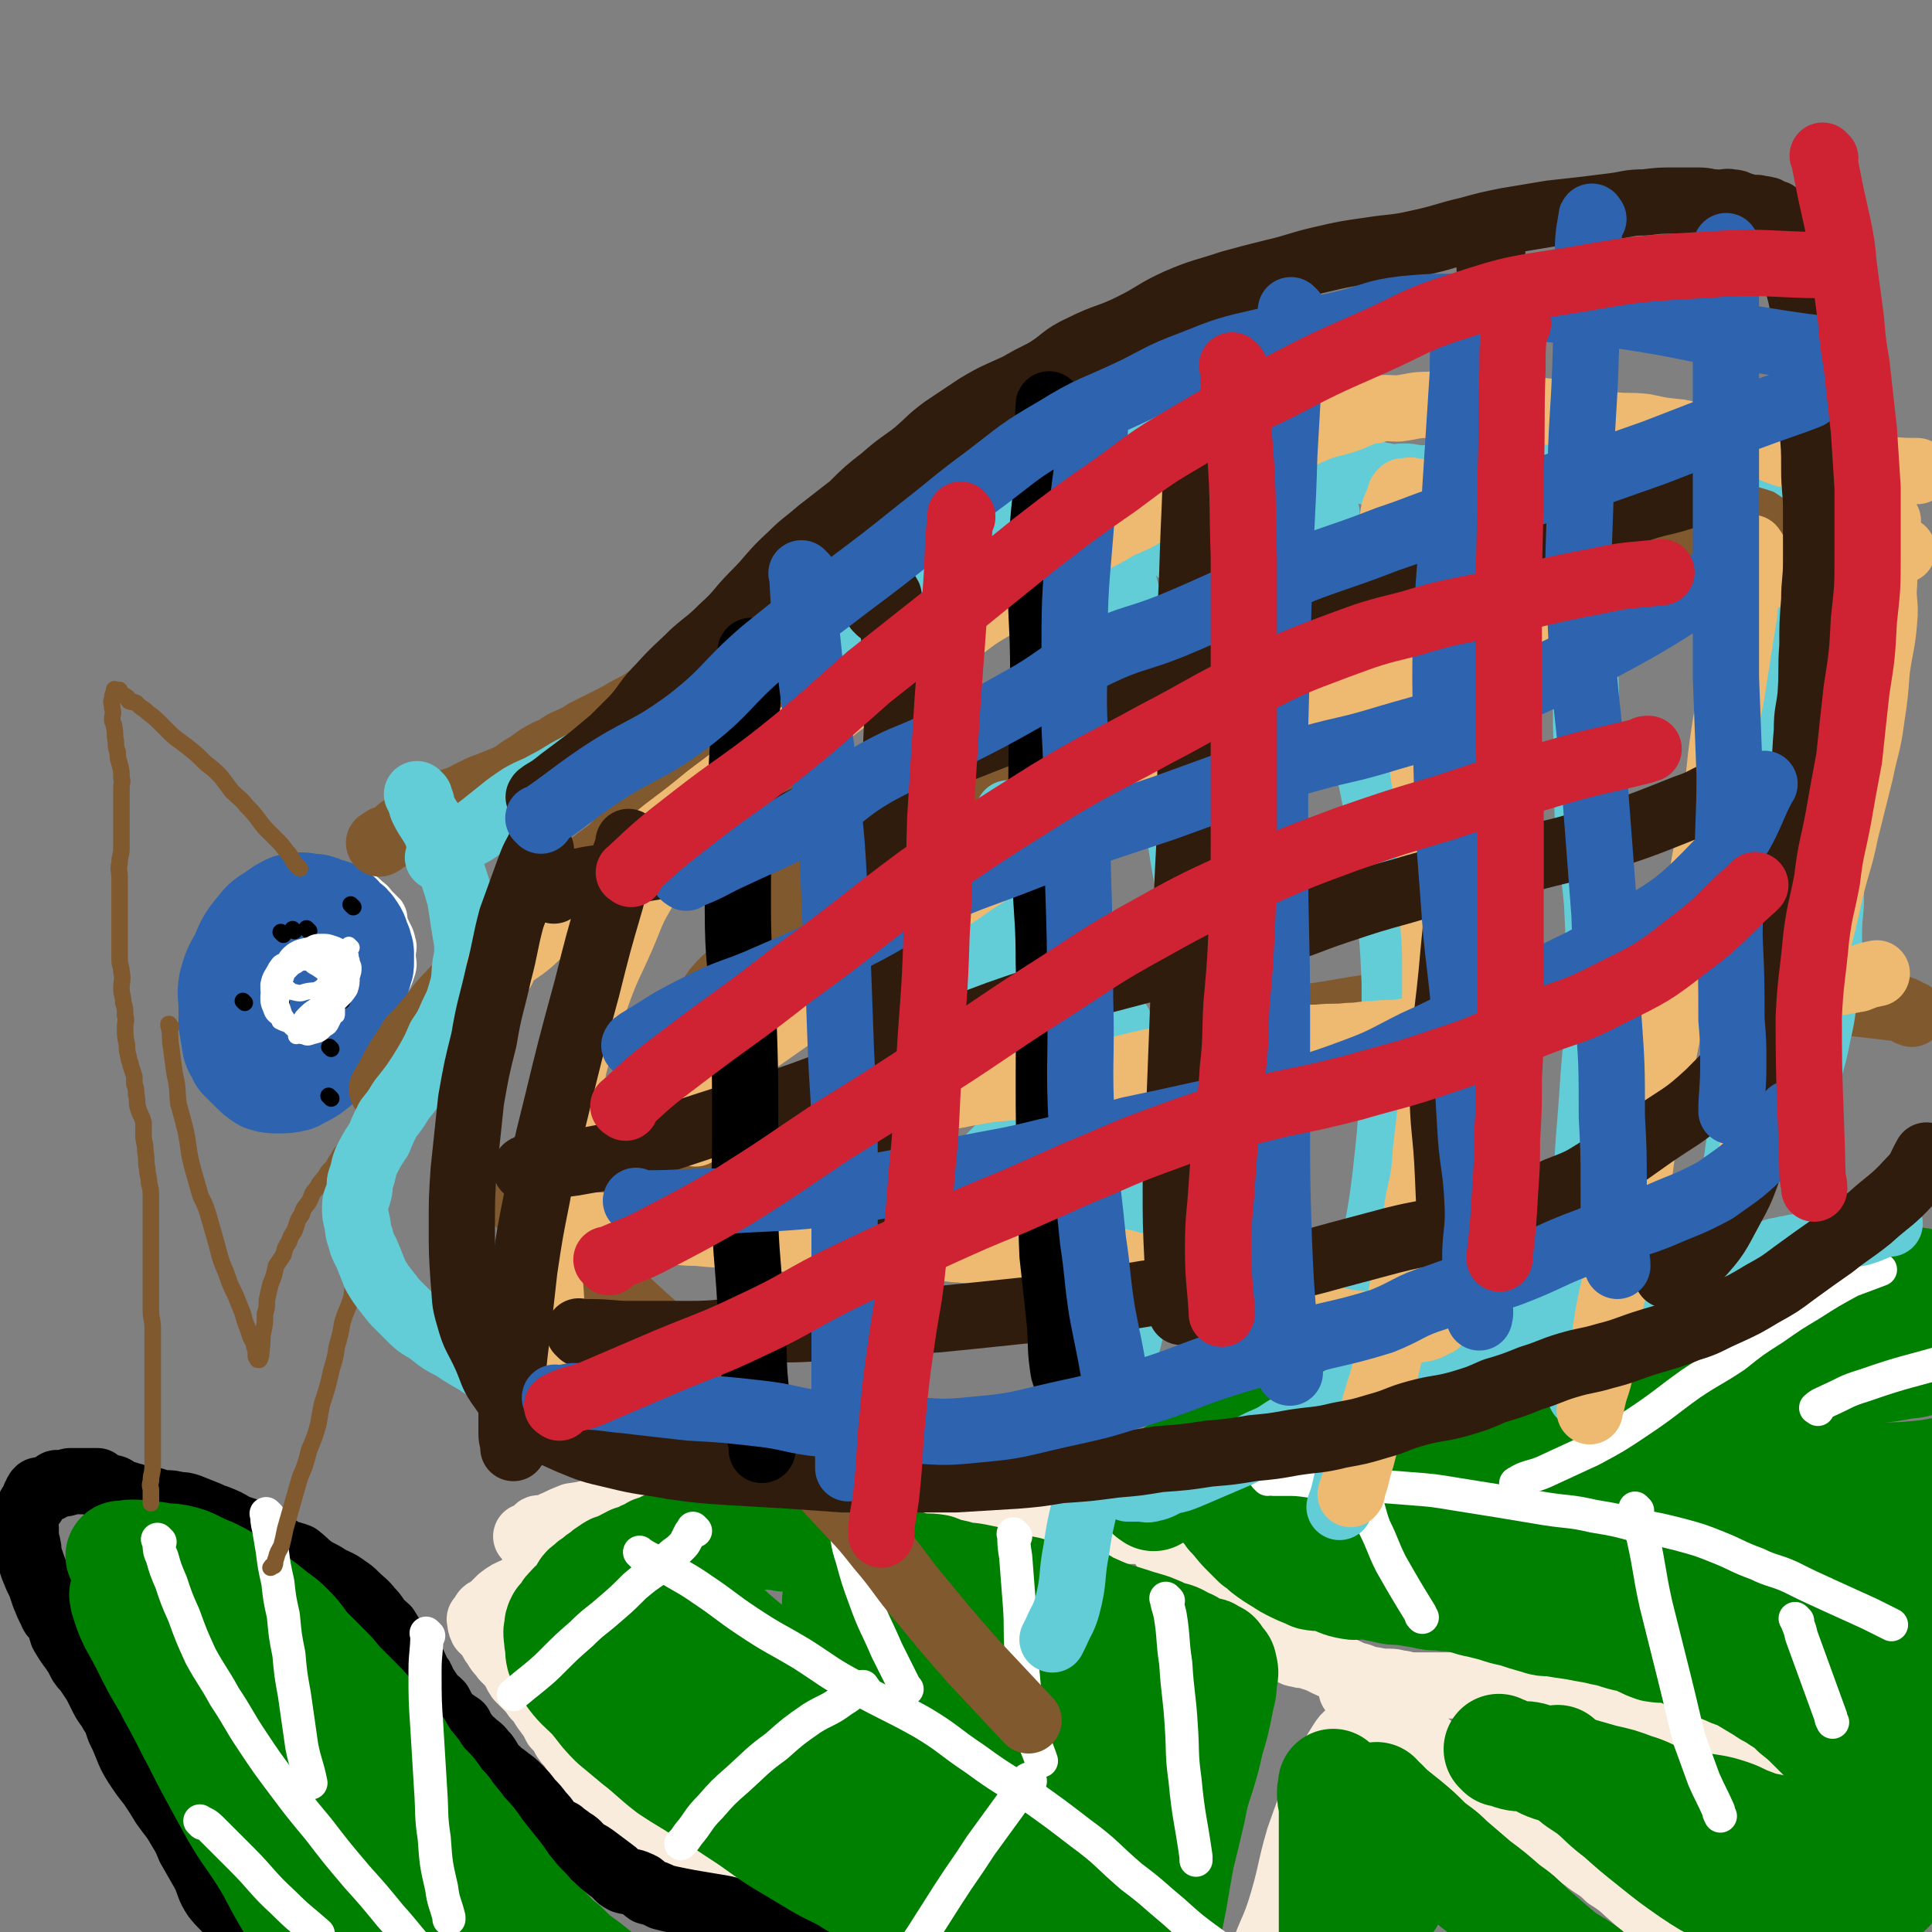 <svg viewBox='0 0 1050 1050' version='1.1' xmlns='http://www.w3.org/2000/svg' xmlns:xlink='http://www.w3.org/1999/xlink'><rect x="0" y="0" width="1050" height="1050" fill="#808080" stroke="none"/><g fill='none' stroke='#F9ECDC' stroke-width='36' stroke-linecap='round' stroke-linejoin='round'><path d='M615,816c-1,-1 -1,-1 -1,-1 -1,-1 0,0 0,0 0,0 0,0 0,0 1,1 0,2 1,3 3,4 4,3 7,7 2,3 2,3 4,6 2,4 2,4 5,7 2,4 2,4 5,7 2,4 2,4 5,7 1,2 1,2 2,4 3,3 3,3 6,6 1,2 2,2 3,3 2,2 2,3 5,5 1,1 2,1 4,3 2,1 1,2 4,4 1,1 1,1 4,3 4,2 4,2 9,5 2,1 2,1 5,2 2,2 2,2 4,3 2,2 2,2 4,3 3,1 3,1 5,2 2,1 2,1 5,2 2,1 2,2 5,2 2,1 2,0 5,1 3,1 3,1 6,2 2,1 2,1 4,2 2,1 2,1 5,2 2,1 2,1 5,2 4,2 4,2 8,3 3,1 3,2 7,2 5,1 5,1 9,1 4,0 4,1 7,1 4,1 4,1 8,1 4,0 4,0 7,0 5,0 5,0 9,0 6,0 6,0 11,0 6,0 5,1 11,1 3,0 3,0 7,0 4,0 4,1 7,1 4,0 4,0 8,0 3,0 3,0 6,0 3,0 3,1 7,1 3,1 3,1 6,1 4,1 4,1 8,2 4,1 4,1 7,2 2,1 2,1 5,1 4,1 4,2 8,2 5,1 5,1 9,1 5,1 5,1 10,2 5,1 5,1 10,1 4,1 4,1 8,2 5,2 5,2 10,4 4,1 4,1 8,3 5,1 5,0 9,2 5,2 5,3 9,6 5,2 5,1 9,4 3,1 3,1 6,3 3,2 3,2 6,4 4,2 4,1 8,4 4,2 4,2 8,5 4,2 4,2 8,4 4,3 4,3 9,6 3,1 3,1 6,2 3,2 3,2 7,3 4,2 4,2 8,3 2,1 2,1 5,2 1,1 1,1 3,2 0,1 0,1 1,1 '/><path d='M736,920c-1,-1 -1,-1 -1,-1 -1,-1 0,0 0,0 4,2 4,2 8,5 7,4 7,4 14,9 7,5 6,5 13,11 6,4 6,4 12,9 10,8 10,8 20,16 6,5 6,5 13,9 8,5 8,5 16,10 7,4 7,5 14,10 8,6 7,6 16,12 6,5 7,4 13,10 8,5 8,6 15,12 6,5 6,5 12,10 7,5 7,4 14,10 5,4 4,5 9,9 5,5 7,6 10,9 '/><path d='M741,939c-1,-1 -1,-1 -1,-1 -1,-1 0,0 0,0 0,0 0,0 0,0 -1,1 -1,0 -2,1 -5,4 -6,3 -9,8 -7,11 -7,12 -12,24 -6,13 -6,14 -11,28 -5,17 -4,18 -9,35 -5,17 -7,16 -12,33 -4,16 -4,21 -6,33 '/><path d='M626,833c-1,-1 -1,-1 -1,-1 -1,-1 0,0 0,0 0,0 0,0 0,0 0,0 0,0 0,0 -1,-1 0,0 0,0 0,0 0,0 0,0 0,0 0,0 0,0 -1,-1 0,0 0,0 0,0 0,0 -1,0 -4,0 -4,0 -9,0 -4,0 -4,0 -8,0 -4,0 -4,0 -9,0 -6,0 -6,0 -12,0 -5,0 -5,-1 -10,-1 -5,-1 -5,0 -10,0 -7,0 -7,0 -14,-1 -6,0 -6,0 -12,-1 -5,-1 -5,-1 -10,-1 -7,-1 -7,0 -14,-1 -4,-1 -4,-2 -9,-2 -7,-2 -7,-1 -15,-1 -4,-1 -4,-2 -8,-2 -4,-1 -4,-1 -9,-1 -4,-1 -4,-1 -8,-1 -4,-1 -4,-1 -9,-1 -3,0 -3,0 -6,-1 -3,0 -3,0 -6,-1 -2,0 -2,0 -4,-1 -4,-1 -4,-1 -7,-2 -3,-1 -3,-1 -5,-1 -1,-1 -1,0 -3,-1 -2,-1 -2,-2 -4,-2 -2,-1 -2,0 -4,-1 -2,-1 -2,-2 -4,-2 -2,-1 -2,-1 -5,-1 -2,-1 -2,0 -4,0 -3,0 -3,0 -6,-1 -3,0 -3,0 -5,-1 -2,-1 -2,-1 -4,-1 -1,-1 -1,0 -1,0 -2,0 -2,0 -3,0 -1,0 -1,0 -2,0 -2,0 -2,0 -3,0 -1,0 -1,1 -1,1 -1,0 -1,0 -2,0 -1,0 -1,0 -1,0 -1,0 -1,0 -1,0 0,0 0,0 0,0 0,0 -1,-1 -1,0 0,0 1,0 1,1 1,1 0,2 0,2 0,1 1,0 1,0 0,0 0,1 0,2 -1,1 -1,2 -3,3 -5,3 -5,2 -11,4 -8,2 -9,1 -17,2 -6,1 -6,2 -13,2 -5,1 -5,1 -10,1 -6,2 -6,2 -13,3 -5,2 -5,2 -9,4 -3,1 -3,2 -7,3 -1,0 -2,-1 -3,0 -1,1 -1,1 -2,2 -1,1 -1,1 -2,1 -1,1 -1,1 -1,1 -1,0 -1,0 -1,0 0,0 1,0 1,1 2,2 1,3 3,4 3,2 3,1 6,2 2,1 2,2 4,2 2,1 2,1 4,1 1,1 1,0 1,0 1,0 0,1 1,1 1,1 1,0 2,0 0,0 0,0 0,0 -5,3 -5,4 -9,7 -4,3 -4,4 -9,6 -4,3 -5,2 -9,5 -5,2 -5,2 -9,5 -2,2 -2,2 -4,4 -1,1 -1,1 -2,2 -1,1 -2,0 -2,1 -1,0 -1,1 -1,2 -1,0 0,0 0,0 0,1 -1,1 -1,2 -1,0 -2,0 -1,0 0,2 0,3 1,5 2,2 2,2 4,4 2,3 1,3 3,5 2,4 3,4 5,7 2,2 2,2 4,4 2,3 2,4 4,7 2,2 2,2 4,4 3,3 3,3 5,6 4,4 3,4 6,8 3,4 3,4 5,8 3,3 3,3 5,7 2,3 2,2 4,5 3,5 3,5 7,10 3,5 3,5 6,9 3,3 3,3 6,6 3,3 3,3 6,6 3,3 3,3 6,5 6,4 6,4 12,8 3,2 3,3 7,5 6,5 6,5 12,9 5,3 5,3 10,5 6,3 6,2 11,4 6,2 6,3 11,5 5,2 6,2 11,4 7,2 7,3 14,5 7,3 7,3 14,5 5,2 5,2 9,4 7,3 7,3 14,5 6,2 6,2 11,4 6,2 6,2 12,4 7,3 6,3 13,5 10,3 15,4 21,5 '/></g>
<g fill='none' stroke='#000000' stroke-width='36' stroke-linecap='round' stroke-linejoin='round'><path d='M513,1048c-1,-1 -1,-1 -1,-1 -1,-1 0,0 0,0 -1,0 -1,0 -2,0 -7,-1 -7,-2 -15,-2 -7,-1 -7,-1 -15,-1 -8,0 -8,0 -16,-1 -7,-1 -7,-2 -14,-2 -10,-1 -10,-1 -19,-1 -7,-1 -7,-1 -14,-1 -7,0 -7,1 -14,0 -6,0 -5,-1 -11,-2 -6,-1 -6,-1 -12,-2 -6,-1 -6,-1 -11,-2 -5,-1 -5,-1 -9,-2 -4,-2 -4,-2 -8,-3 -3,-2 -2,-3 -5,-4 -4,-2 -5,-1 -8,-2 -4,-2 -3,-3 -6,-5 -4,-3 -4,-3 -8,-6 -4,-3 -4,-3 -8,-5 -3,-3 -3,-4 -7,-6 -2,-2 -3,-2 -5,-4 -4,-2 -4,-2 -7,-5 -2,-3 -2,-3 -4,-5 -3,-4 -3,-4 -6,-7 -3,-4 -3,-4 -6,-7 -3,-3 -3,-3 -6,-5 -3,-3 -4,-2 -6,-5 -4,-3 -3,-4 -6,-8 -3,-3 -2,-3 -5,-5 -3,-3 -4,-3 -6,-6 -2,-2 -2,-3 -3,-5 -3,-2 -3,-2 -6,-4 -2,-2 -1,-2 -3,-4 -1,-2 -1,-2 -2,-4 -3,-3 -3,-2 -5,-5 -2,-3 -2,-3 -4,-6 -1,-3 -1,-3 -3,-5 -1,-3 -1,-3 -2,-5 -3,-3 -3,-3 -5,-5 -2,-3 -2,-3 -4,-6 -3,-4 -3,-4 -6,-9 -2,-2 -3,-2 -5,-5 -2,-3 -2,-3 -4,-5 -3,-4 -4,-4 -8,-8 -2,-2 -2,-2 -5,-4 -4,-3 -5,-3 -9,-5 -3,-2 -3,-2 -7,-4 -5,-3 -5,-4 -10,-8 -5,-2 -6,-1 -10,-4 -4,-2 -4,-3 -8,-5 -5,-3 -5,-3 -10,-5 -3,-1 -3,-1 -6,-2 -5,-3 -5,-3 -10,-5 -3,-1 -3,-1 -5,-2 -5,-2 -5,-2 -10,-4 -3,-1 -3,-1 -6,-1 -4,-1 -4,-1 -7,-1 -3,0 -3,0 -5,-1 -3,-1 -3,-1 -5,-1 -2,-1 -2,0 -4,0 -3,-1 -2,-2 -5,-2 -2,-1 -2,-1 -4,-1 -2,-1 -3,0 -4,-1 -1,-1 0,-2 -1,-2 -2,-1 -2,0 -3,0 -2,0 -1,-1 -2,-1 -1,0 -1,0 -1,0 -1,0 -1,-1 -1,-1 -1,-1 -1,0 -1,0 -1,0 -1,0 -1,-1 0,0 0,0 0,0 0,0 0,-1 0,-1 0,0 -1,0 -1,0 -1,0 -1,0 -1,0 -1,0 -1,0 -2,0 -2,0 -2,0 -4,0 -1,0 -1,0 -3,0 -2,0 -2,0 -4,0 -1,0 -1,1 -2,1 -3,1 -3,0 -5,0 -1,0 -1,1 -1,1 -2,1 -2,1 -3,2 -2,0 -1,0 -2,0 -2,1 -2,1 -4,1 -1,1 -1,1 -1,2 -2,2 -1,3 -2,5 -1,1 -2,1 -2,3 -2,3 -2,3 -2,6 -1,2 0,2 0,4 0,3 0,3 0,5 0,3 1,3 1,5 1,3 0,3 1,6 1,3 1,3 2,6 2,5 2,5 4,9 1,3 1,3 2,6 2,5 2,5 4,9 1,3 2,2 4,5 1,3 1,4 2,7 3,5 3,5 6,9 2,3 2,3 4,7 2,3 2,2 4,5 2,3 2,3 4,6 2,4 2,4 4,8 2,4 3,4 5,8 3,4 2,4 4,9 2,4 2,4 4,9 2,5 2,5 5,10 4,6 4,6 8,11 4,6 4,6 7,11 5,7 5,6 9,13 3,5 3,5 5,10 4,7 4,7 8,14 3,6 2,7 6,13 4,5 5,5 9,10 4,7 3,8 8,15 4,7 5,6 9,12 5,8 5,8 9,16 4,7 4,7 8,14 4,8 3,8 7,16 8,16 11,21 17,33 '/></g>
<g fill='none' stroke='#008000' stroke-width='60' stroke-linecap='round' stroke-linejoin='round'><path d='M627,813c-1,-1 -1,-1 -1,-1 -1,-1 0,0 0,0 0,0 0,0 0,0 0,0 0,0 0,0 -1,-1 0,0 0,0 0,0 0,0 0,0 0,0 -1,0 0,0 0,-1 0,-1 1,-2 2,-2 2,-2 4,-3 3,-3 3,-3 6,-5 4,-3 4,-3 8,-5 5,-3 5,-3 10,-6 4,-3 4,-3 7,-6 6,-4 6,-5 11,-8 6,-4 6,-3 11,-6 5,-3 5,-3 10,-6 6,-4 6,-4 11,-7 6,-4 6,-4 12,-7 6,-3 6,-3 12,-6 6,-3 6,-3 12,-6 6,-2 6,-2 11,-4 5,-2 5,-2 9,-4 5,-2 5,-2 10,-4 4,-1 4,-1 8,-2 5,-1 4,-2 8,-3 5,-1 5,-1 9,-2 5,-1 5,0 10,-1 6,-1 6,-1 11,-2 6,-1 6,0 12,-1 5,0 5,0 10,-1 6,-1 6,-1 11,-2 6,-1 6,-1 13,-2 4,-1 4,-1 9,-1 6,-1 6,-1 12,-1 5,0 5,0 11,0 5,-1 5,-1 11,-2 6,-1 6,-1 12,-1 5,0 5,0 9,0 6,0 6,0 12,-1 5,0 5,0 10,-1 5,0 5,0 10,-1 5,0 5,0 10,-1 6,-1 6,-1 11,-2 6,-1 6,-1 12,-1 6,-1 6,-1 12,-1 6,0 6,-1 12,-1 6,0 6,0 12,0 6,0 6,0 13,0 3,0 3,1 5,1 1,0 1,0 1,0 '/><path d='M650,800c-1,-1 -1,-2 -1,-1 -1,0 -1,0 0,1 2,3 3,2 5,5 3,3 3,4 6,7 3,3 3,3 5,6 2,2 2,2 4,5 4,4 4,5 8,9 3,3 3,3 6,6 3,2 3,2 5,4 4,3 4,3 9,6 3,2 3,2 7,4 4,2 5,2 9,4 5,1 5,0 9,1 6,2 6,3 12,4 5,1 5,-1 10,0 4,1 4,1 9,2 4,1 4,1 9,1 6,1 6,1 12,2 4,1 4,1 9,1 4,1 5,0 9,1 6,1 6,2 12,3 4,1 4,1 8,2 6,2 6,2 11,3 6,2 6,2 13,4 3,1 3,1 7,1 6,1 6,1 13,2 5,1 5,1 11,2 4,1 4,1 9,2 6,2 6,2 11,3 6,2 6,3 12,5 6,1 6,0 12,1 5,2 5,3 11,5 4,1 4,1 9,3 5,2 4,2 9,4 4,2 5,1 9,4 5,3 5,3 10,6 4,3 4,2 8,5 5,3 5,3 9,7 5,4 5,4 9,8 4,4 4,4 8,8 6,6 6,6 13,10 6,5 6,4 11,9 6,3 5,4 11,7 4,3 4,2 9,5 4,2 5,3 9,5 0,0 -1,-1 -1,-1 '/><path d='M816,952c-1,-1 -1,-1 -1,-1 -1,-1 0,0 0,0 4,1 4,2 8,3 4,1 5,0 9,1 6,2 5,3 11,5 7,2 7,1 14,3 7,2 7,2 14,4 9,2 9,2 17,5 7,2 7,3 13,5 11,3 11,2 21,5 9,2 9,1 18,4 6,2 6,3 12,5 7,3 8,2 14,4 7,3 6,4 13,8 6,3 6,3 13,6 6,3 6,3 11,6 5,3 5,3 11,6 2,1 2,1 5,2 2,2 2,2 4,2 1,1 1,1 3,2 0,0 0,-1 1,-1 '/><path d='M848,958c-1,-1 -1,-1 -1,-1 -1,-1 0,0 0,0 0,0 0,0 0,0 0,0 0,0 0,0 -1,-1 0,0 0,0 2,3 2,4 5,6 6,6 6,5 13,10 7,6 7,7 15,13 9,8 9,8 19,16 10,8 10,8 20,15 9,6 9,6 19,11 9,6 9,6 19,11 6,4 6,4 13,8 7,4 7,4 14,8 5,3 4,3 9,5 5,2 6,2 10,4 '/><path d='M749,978c-1,-1 -1,-2 -1,-1 -1,0 -1,0 0,1 3,3 3,3 6,5 5,4 5,4 10,8 6,5 6,5 12,11 6,5 6,4 12,10 7,6 7,6 14,12 8,6 8,6 16,13 7,5 7,5 14,12 7,6 7,6 14,12 7,6 8,5 16,11 2,2 2,2 4,4 '/><path d='M726,971c-1,-1 -1,-1 -1,-1 -1,-1 0,0 0,0 0,2 -1,2 -1,4 0,3 0,3 1,7 0,5 0,5 0,10 0,5 0,5 0,11 0,7 0,7 0,14 0,8 0,8 0,16 0,9 0,9 0,17 0,9 0,9 -1,19 -1,11 -1,11 -2,23 -1,11 -1,11 -2,23 '/><path d='M753,982c-1,-1 -1,-2 -1,-1 -1,6 -1,8 0,16 1,14 1,14 3,29 0,3 0,3 0,6 '/><path d='M590,873c-1,-1 -2,-2 -1,-1 0,0 0,0 1,1 1,1 1,1 3,1 9,4 9,4 19,7 6,2 6,2 13,4 5,2 5,2 9,4 5,1 5,1 10,4 4,1 3,2 7,4 2,0 2,0 4,1 2,0 2,0 3,1 1,1 1,1 2,2 0,0 0,-1 0,-1 1,0 1,1 1,1 1,1 1,1 1,2 1,1 2,1 2,2 1,4 1,4 0,8 0,7 -1,7 -2,13 -2,10 -2,10 -5,20 -2,9 -2,9 -5,19 -3,9 -3,9 -5,19 -3,13 -3,13 -6,25 -2,11 -2,11 -4,23 -2,10 -2,10 -4,20 -1,10 -1,10 -2,21 -2,9 -2,9 -4,18 -2,7 -2,7 -3,14 0,5 0,5 -1,10 -1,4 -1,4 -2,9 0,1 0,1 0,3 '/><path d='M588,897c-1,-1 -1,-1 -1,-1 -1,-1 0,0 0,0 0,2 0,2 0,4 -1,21 -1,21 -2,42 -1,24 -2,24 -2,48 -1,23 -1,23 -1,46 0,12 1,12 2,23 0,11 -1,11 -1,21 0,6 0,6 0,12 0,2 0,2 1,5 0,1 0,2 0,2 1,-2 1,-4 1,-7 1,-20 1,-20 2,-40 0,-11 0,-11 0,-23 0,-16 0,-16 -1,-33 -1,-12 -1,-12 -2,-25 -2,-12 -3,-11 -4,-23 -1,-10 0,-10 0,-19 1,-8 1,-8 2,-15 0,-3 -1,-3 -1,-7 0,-2 0,-2 0,-4 0,-1 0,-1 0,-1 0,-1 0,-1 0,-1 0,-1 0,-1 0,-2 0,-1 0,-1 0,-1 1,4 1,4 2,8 4,27 3,27 7,54 4,20 5,20 9,41 4,17 4,17 8,35 1,8 1,8 3,17 0,4 0,4 2,9 0,2 1,5 2,4 1,-1 2,-4 2,-8 2,-19 2,-19 1,-38 0,-16 -1,-16 -2,-33 0,-12 0,-12 -1,-24 -1,-11 0,-11 -1,-21 0,-6 -1,-6 -1,-11 0,-2 0,-2 0,-5 0,-2 0,-2 0,-4 0,-1 0,-1 0,-1 0,-2 0,-2 0,-4 0,-1 0,-1 0,-3 0,-1 -1,-1 -1,-3 0,0 0,-1 0,-1 0,-2 0,-2 0,-3 0,-2 -1,-2 -1,-3 -1,-2 -1,-3 -2,-5 0,-2 0,-2 -2,-4 -1,-3 -1,-3 -3,-5 -2,-3 -2,-2 -5,-5 -2,-2 -2,-2 -4,-4 -3,-2 -3,-2 -5,-4 -3,-2 -3,-3 -6,-4 -4,-2 -4,-1 -8,-2 -4,-1 -4,-1 -8,-2 -5,-2 -5,-3 -9,-4 -5,-1 -6,-1 -11,-2 -4,-1 -4,-1 -8,-3 -4,-1 -4,-1 -9,-2 -5,-1 -5,0 -11,-2 -5,-1 -5,-1 -10,-3 -6,-1 -6,0 -12,-1 -6,-2 -6,-2 -11,-4 -4,-1 -4,-1 -8,-1 -5,-2 -5,-2 -11,-3 -5,-1 -5,-2 -10,-3 -4,-1 -4,-2 -8,-2 -7,-2 -7,-1 -13,-3 -5,0 -5,-1 -10,-1 -5,-1 -5,-1 -9,-1 -4,-1 -4,0 -8,0 -5,0 -5,0 -10,0 -5,0 -5,0 -9,0 -5,0 -5,1 -9,2 -5,0 -5,0 -9,1 -3,0 -3,0 -6,2 -4,1 -4,1 -7,3 -3,1 -3,0 -5,2 -3,1 -3,1 -6,3 -2,1 -2,1 -4,1 -4,2 -4,2 -7,4 -3,1 -3,0 -5,2 -2,1 -2,1 -4,3 -2,1 -2,1 -4,3 -2,1 -2,1 -4,3 -2,1 -2,2 -3,4 -2,2 -1,2 -3,4 -2,2 -2,1 -4,4 -2,1 -1,2 -3,4 0,1 -1,1 -2,2 -1,2 -1,2 -1,4 -1,3 0,4 0,7 1,4 0,4 1,8 2,5 2,5 5,9 5,7 6,7 12,13 6,7 5,7 12,14 6,5 6,5 12,10 9,7 9,8 18,15 9,6 10,6 19,12 10,6 10,6 19,12 11,7 11,8 22,15 10,6 10,6 20,12 10,6 11,5 20,11 9,5 8,6 16,11 8,5 8,5 15,9 5,3 5,2 11,5 3,2 3,2 6,4 2,1 2,1 4,3 1,0 1,0 2,1 0,0 0,0 0,1 0,0 0,0 0,0 0,0 0,0 0,0 -9,-10 -8,-11 -17,-21 -11,-10 -12,-9 -23,-19 -13,-11 -12,-11 -25,-21 -13,-11 -14,-10 -27,-21 -10,-8 -10,-9 -19,-17 -10,-8 -10,-8 -19,-16 -6,-5 -6,-5 -13,-11 -4,-3 -4,-3 -8,-7 -2,-2 -2,-2 -5,-5 -2,-1 -2,-1 -4,-3 -1,-1 -1,-1 -1,-2 -1,-1 -1,-1 -1,-2 0,-2 -1,-2 0,-4 1,-4 0,-5 3,-7 6,-4 8,-3 15,-4 9,0 9,-1 18,2 13,3 13,4 26,11 14,9 14,9 26,21 13,11 12,12 24,24 8,8 8,8 16,17 4,4 4,4 8,8 3,2 3,2 5,4 1,1 1,1 3,3 0,0 0,0 0,0 0,0 0,0 0,0 0,0 0,0 0,0 -12,-9 -13,-7 -24,-16 -13,-11 -13,-12 -25,-24 -12,-12 -13,-12 -24,-24 -10,-10 -9,-11 -18,-21 -8,-8 -8,-8 -16,-16 -3,-4 -3,-4 -7,-8 -2,-2 -2,-2 -4,-4 0,-1 0,-1 0,-1 -1,-1 -1,-1 -1,-1 0,0 0,0 0,0 0,0 -1,-1 -1,-1 6,6 7,7 14,14 13,12 14,11 26,23 16,15 15,15 30,31 13,15 13,14 26,30 8,10 8,10 15,21 7,10 7,10 13,21 4,7 4,7 8,15 2,4 2,4 3,9 1,3 1,3 2,5 0,2 1,1 2,3 0,0 0,0 0,0 -10,-12 -12,-11 -19,-23 -9,-16 -8,-17 -15,-34 -6,-16 -7,-16 -12,-33 -6,-16 -6,-16 -10,-33 -3,-12 -3,-12 -5,-23 -1,-9 -1,-9 -2,-17 -1,-4 -1,-4 -1,-9 0,-2 0,-2 1,-4 0,-1 0,-1 0,-2 0,-1 0,-1 0,-1 0,0 0,0 0,0 0,0 -1,-1 0,-1 6,3 9,2 15,8 9,8 9,9 15,19 8,14 8,14 14,29 8,19 9,19 16,39 6,19 6,19 10,38 4,16 3,17 6,33 2,11 2,11 4,21 1,6 0,6 1,13 0,3 1,3 1,6 0,2 -1,2 -1,3 0,1 0,2 0,2 -5,-11 -6,-12 -10,-24 -5,-14 -4,-14 -8,-29 -4,-18 -4,-18 -7,-37 -4,-17 -4,-17 -6,-35 -3,-16 -2,-16 -4,-32 -1,-11 -1,-11 -2,-23 0,-6 0,-6 -1,-11 0,-2 0,-2 0,-5 0,-1 0,-1 0,-3 0,-1 0,-2 0,-1 5,24 6,26 11,53 5,25 5,25 10,50 4,20 3,20 7,41 2,12 2,12 4,25 1,8 1,9 2,17 1,4 1,4 2,9 0,1 0,1 0,3 0,0 0,0 0,0 0,0 0,0 0,0 3,-13 5,-12 7,-25 2,-18 1,-18 2,-36 0,-17 0,-17 0,-34 0,-14 0,-14 0,-28 0,-12 0,-12 0,-25 0,-7 0,-7 0,-14 0,-3 0,-3 0,-6 0,-1 0,-1 0,-3 0,-1 0,-1 0,-2 0,0 0,0 0,0 0,0 0,0 0,0 4,23 4,23 7,46 4,21 3,21 7,43 3,14 4,14 7,27 3,9 3,9 6,17 1,3 1,3 2,7 1,1 1,1 2,2 0,0 0,0 0,0 1,-2 2,-2 3,-4 3,-7 3,-7 5,-14 1,-8 0,-8 0,-16 0,-6 0,-6 -1,-12 0,-4 0,-4 -1,-7 0,-3 0,-3 0,-5 0,-1 -1,-1 -1,-2 0,0 0,0 0,0 -1,4 -2,4 -3,9 -1,5 0,6 -1,11 '/><path d='M67,847c-1,-1 -1,-1 -1,-1 -1,-1 0,0 0,0 0,0 0,0 0,0 3,0 3,-1 5,-1 5,0 5,0 9,1 5,0 5,0 9,1 4,0 5,0 9,1 4,1 4,1 8,3 4,2 4,2 9,4 4,2 4,2 9,5 6,4 6,4 12,9 5,3 5,3 10,7 6,5 6,4 11,9 5,5 5,6 9,11 5,5 5,5 9,9 5,5 5,5 9,10 6,6 6,6 11,11 6,6 5,6 10,12 6,6 6,6 11,12 4,7 4,7 9,13 4,6 4,6 9,11 4,5 3,5 8,10 4,6 5,6 9,12 5,5 5,5 9,11 4,5 4,5 8,10 5,6 4,6 9,12 4,5 4,5 9,10 4,5 5,5 10,10 5,4 4,5 10,9 6,6 6,6 13,11 5,4 5,4 10,8 6,4 6,4 12,8 5,4 6,4 12,8 5,3 5,4 11,7 7,3 7,3 14,6 6,2 6,2 11,4 6,2 7,2 13,4 4,1 4,1 8,2 '/><path d='M69,868c-1,-1 -1,-1 -1,-1 -1,-1 0,0 0,0 0,1 0,1 0,2 2,6 2,7 5,13 5,9 5,9 10,19 5,10 6,10 11,20 5,9 5,9 10,19 6,11 6,12 12,23 6,11 6,11 12,22 7,12 8,12 15,23 7,11 6,11 13,23 4,7 5,7 9,14 5,8 5,8 9,16 4,6 3,6 7,11 2,4 2,4 4,7 1,1 2,1 3,3 1,1 0,1 1,2 0,1 0,0 1,1 0,0 0,1 0,0 1,-6 2,-7 1,-13 -2,-10 -3,-10 -7,-20 -4,-9 -4,-9 -8,-19 -6,-11 -5,-12 -11,-23 -6,-13 -7,-13 -14,-26 -6,-12 -6,-12 -11,-24 -5,-10 -5,-10 -10,-20 -4,-9 -4,-9 -8,-19 -4,-7 -3,-8 -7,-15 -3,-7 -3,-7 -6,-14 -2,-4 -2,-4 -4,-8 -1,-3 -1,-3 -2,-6 0,-1 0,-1 -1,-3 -1,-1 -1,-1 -1,-3 0,0 0,0 0,0 -1,0 -1,0 -1,0 0,0 0,0 0,0 7,10 7,11 14,21 10,13 10,13 20,26 12,18 12,18 24,35 11,14 11,14 22,27 10,14 10,14 21,27 9,11 9,11 18,21 6,8 6,7 12,14 6,6 6,6 11,12 2,4 2,4 5,8 2,2 2,2 5,5 1,1 1,1 2,3 0,0 1,0 1,1 0,0 0,0 0,1 0,0 1,1 1,0 -3,-7 -3,-8 -7,-15 -5,-7 -6,-7 -11,-13 -7,-9 -6,-9 -13,-17 -5,-5 -6,-5 -12,-10 -3,-3 -4,-3 -7,-7 -2,-2 -1,-2 -3,-5 -2,-1 -2,-1 -3,-2 -2,-2 -1,-2 -2,-3 -1,-1 -1,0 -1,0 0,0 0,-2 0,-1 1,0 1,1 2,2 7,8 8,8 15,16 '/><path d='M715,785c-1,-1 -1,-1 -1,-1 -1,-1 0,0 0,0 2,0 2,-1 4,-1 7,-1 7,-1 14,-1 5,-1 5,-1 11,-1 7,-1 7,-1 14,-2 10,-2 9,-3 19,-5 12,-2 12,-2 23,-4 10,-1 10,-1 20,-3 14,-1 14,-1 28,-3 11,-1 11,0 23,-1 17,-2 17,-2 33,-3 14,-2 14,-2 28,-4 13,-1 13,-1 27,-3 12,-1 12,-2 24,-4 12,-2 12,-2 24,-4 15,-2 15,-1 30,-4 5,0 6,-1 9,-2 '/><path d='M685,804c-1,-1 -1,-1 -1,-1 -1,-1 0,0 0,0 0,0 0,0 0,0 0,0 0,0 0,0 -1,-1 0,0 0,0 3,1 3,1 5,1 5,1 5,1 10,1 9,1 9,0 18,0 13,0 13,0 26,1 9,1 9,1 18,2 16,3 16,3 32,6 12,2 12,2 25,4 15,2 15,3 31,5 11,2 11,1 22,4 19,4 19,4 36,9 13,4 13,5 25,9 13,4 13,4 26,9 12,4 12,4 23,9 11,5 11,5 22,9 12,5 12,5 23,10 10,4 13,6 19,8 '/><path d='M793,803c-1,-1 -1,-1 -1,-1 -1,-1 0,0 0,0 0,0 0,0 0,0 4,3 4,4 8,7 8,5 7,6 15,10 13,6 13,5 26,11 13,5 13,5 25,10 15,6 15,5 30,10 16,5 16,6 32,10 14,4 14,4 28,8 11,3 11,3 22,6 12,3 12,3 25,5 14,3 14,3 28,5 3,1 3,1 6,2 '/><path d='M850,789c-1,-1 -1,-1 -1,-1 -1,-1 0,0 0,0 0,0 0,0 0,0 6,1 6,1 11,3 11,3 11,4 22,5 17,3 17,1 35,2 13,1 13,2 26,3 13,1 14,1 27,1 13,1 13,1 26,1 13,0 13,0 26,0 11,0 11,0 22,-1 10,-1 10,-2 20,-3 '/><path d='M856,820c-1,-1 -2,-2 -1,-1 1,0 2,1 5,2 9,3 9,4 18,5 17,4 17,3 35,6 16,2 16,2 32,3 13,2 13,3 27,4 16,1 16,1 33,1 19,1 25,1 38,1 '/><path d='M876,829c-1,-1 -2,-2 -1,-1 9,5 10,6 21,12 13,6 14,5 27,12 11,6 11,6 22,13 12,7 12,7 23,15 11,8 10,9 20,17 11,9 11,9 22,18 9,8 10,7 19,15 5,4 4,4 8,8 3,3 3,3 5,5 '/><path d='M997,793c-1,-1 -2,-2 -1,-1 1,3 3,3 4,8 7,24 7,24 12,48 4,18 3,18 5,36 2,26 2,26 3,51 1,18 0,18 1,35 1,6 1,6 2,11 '/><path d='M1050,832c-1,-1 -1,-1 -1,-1 '/></g>
<g fill='none' stroke='#FFFFFF' stroke-width='18' stroke-linecap='round' stroke-linejoin='round'><path d='M689,804c-1,-1 -2,-2 -1,-1 1,0 2,0 4,1 3,0 3,0 6,0 7,0 7,0 14,1 14,1 14,1 28,2 13,1 13,1 26,2 13,1 13,1 25,3 13,2 12,2 25,4 12,2 12,2 24,4 13,2 13,1 26,4 12,2 12,2 23,5 12,2 12,2 24,5 11,3 11,3 21,7 10,4 10,5 21,9 8,4 9,3 18,7 10,5 10,5 21,10 11,5 11,5 22,10 6,3 6,3 12,6 '/><path d='M686,788c-1,-1 -1,-1 -1,-1 -1,-1 0,0 0,0 0,0 0,0 0,0 13,-6 13,-6 25,-12 14,-6 14,-5 28,-11 13,-7 13,-7 27,-13 11,-6 10,-7 21,-12 11,-6 11,-5 21,-10 10,-5 10,-5 20,-10 13,-6 13,-7 26,-12 15,-7 15,-6 30,-12 1,-1 1,-1 2,-1 '/><path d='M825,807c-1,-1 -2,-1 -1,-1 6,-4 8,-3 15,-6 13,-6 13,-6 26,-12 13,-7 13,-7 25,-15 15,-10 15,-11 29,-21 12,-8 12,-7 24,-15 10,-8 10,-8 21,-15 10,-7 10,-7 20,-13 11,-7 11,-7 22,-13 8,-3 8,-3 16,-6 '/><path d='M988,766c-1,-1 -2,-1 -1,-1 2,-2 3,-2 7,-4 9,-4 9,-5 19,-8 23,-8 23,-7 47,-14 2,-1 2,-1 4,-1 '/><path d='M743,800c-1,-1 -1,-2 -1,-1 -1,6 0,7 0,14 0,1 0,1 0,2 3,7 2,7 5,15 5,10 4,10 9,20 8,14 8,14 16,27 0,1 0,1 1,2 '/><path d='M890,821c-1,-1 -2,-2 -1,-1 1,7 2,8 4,16 4,18 3,18 7,36 5,20 5,20 10,40 4,16 4,17 8,33 4,11 4,11 8,22 4,9 4,8 8,17 0,1 0,1 1,3 '/><path d='M977,881c-1,-1 -2,-2 -1,-1 1,3 2,4 3,9 8,22 8,22 16,44 0,1 0,1 1,3 '/><path d='M349,845c-1,-1 -1,-1 -1,-1 -1,-1 0,0 0,0 0,0 0,0 0,0 0,0 0,0 0,0 -1,-1 0,0 0,0 0,0 0,0 0,0 6,4 6,3 13,7 11,7 11,6 21,13 12,8 12,9 24,17 15,10 15,9 30,18 14,9 14,10 29,18 18,10 18,9 36,19 15,9 14,10 29,20 15,11 15,10 30,20 14,10 14,10 27,20 15,11 14,12 28,24 12,9 11,9 23,19 10,9 10,9 21,17 12,9 12,9 24,18 2,1 2,1 3,2 '/><path d='M378,832c-1,-1 -1,-1 -1,-1 -1,-1 0,0 0,0 -1,1 -1,1 -2,2 -1,2 -1,2 -2,4 -1,2 -1,2 -3,4 -3,3 -3,2 -6,5 -4,3 -3,3 -7,7 -6,4 -6,4 -12,9 -7,7 -7,7 -14,13 -8,7 -8,6 -15,13 -8,7 -8,7 -15,14 -5,5 -5,5 -11,10 -5,4 -5,4 -11,9 0,0 0,0 0,0 '/><path d='M470,918c-1,-1 -1,-1 -1,-1 -1,-1 0,0 0,0 0,0 0,0 0,0 0,0 0,-1 0,0 -6,3 -6,4 -11,7 -8,6 -9,5 -17,10 -10,7 -10,7 -19,15 -11,8 -11,9 -21,18 -8,7 -8,7 -15,15 -7,7 -6,8 -12,15 -2,3 -2,3 -4,5 '/><path d='M560,968c-1,-1 -1,-2 -1,-1 -1,0 0,0 0,1 -5,6 -5,6 -10,13 -8,11 -8,11 -16,22 -9,14 -9,13 -18,27 -7,11 -7,11 -14,22 -6,9 -6,9 -13,18 0,1 0,1 0,1 '/><path d='M459,824c-1,-1 -1,-1 -1,-1 -1,-1 0,0 0,0 0,0 0,0 0,0 0,0 -1,-1 0,0 0,2 0,3 1,6 2,9 1,9 4,18 3,11 3,11 7,22 5,14 6,14 12,28 5,10 5,10 10,20 1,1 1,1 1,1 '/><path d='M552,835c-1,-1 -2,-2 -1,-1 0,5 0,6 1,12 1,13 1,13 2,26 1,13 0,13 1,26 1,11 1,11 2,22 1,9 1,10 3,19 2,9 3,9 6,18 '/><path d='M635,870c-1,-1 -2,-2 -1,-1 0,3 1,4 2,9 2,12 1,13 3,26 1,17 2,17 3,34 1,14 0,15 2,29 2,21 3,21 6,42 0,1 0,1 0,2 '/><path d='M87,838c-1,-1 -1,-1 -1,-1 -1,-1 0,0 0,0 1,5 0,5 2,9 2,7 2,7 5,14 3,9 3,9 7,18 4,11 4,11 9,22 6,11 7,11 13,22 8,12 7,12 15,24 8,12 8,12 17,24 9,12 9,12 19,24 10,13 10,13 21,26 9,10 9,10 18,21 9,10 9,11 18,21 11,12 11,12 23,25 16,17 16,17 32,34 1,1 1,1 2,2 '/><path d='M146,824c-1,-1 -2,-2 -1,-1 0,3 0,4 1,8 1,6 1,6 2,12 1,8 1,8 3,17 1,9 1,9 3,18 1,11 1,11 3,21 1,11 1,11 3,22 2,14 2,14 4,28 2,10 3,10 5,20 '/><path d='M233,889c-1,-1 -1,-1 -1,-1 -1,-1 0,0 0,0 0,0 0,0 0,0 0,10 -1,10 -1,20 0,16 0,16 1,31 1,17 1,17 2,33 1,14 0,14 2,27 1,14 1,14 4,27 1,8 2,8 4,16 0,0 0,0 0,1 '/><path d='M110,991c-1,-1 -2,-2 -1,-1 2,1 3,1 6,4 8,8 8,8 16,16 12,12 11,13 23,24 9,9 10,9 19,17 '/><path d='M181,504c-1,-1 -1,-1 -1,-1 -1,-1 0,0 0,0 0,0 0,0 0,0 0,0 0,0 0,0 -1,-1 0,0 0,0 -2,3 -2,3 -4,6 -3,4 -4,4 -7,9 -3,4 -3,4 -6,9 -2,6 -2,6 -3,12 -2,5 -2,5 -3,10 -1,3 -1,3 -1,6 0,4 -1,4 -1,7 0,4 0,4 1,7 0,2 0,2 1,5 0,1 0,1 1,2 1,2 2,2 4,4 1,1 1,1 3,1 3,0 3,0 6,0 4,-1 4,-1 8,-4 4,-2 4,-3 7,-6 4,-4 4,-4 7,-8 4,-4 4,-3 8,-8 2,-3 2,-3 5,-7 2,-3 2,-2 4,-5 1,-2 1,-2 2,-5 3,-5 3,-5 5,-11 1,-4 0,-4 0,-8 0,-3 1,-4 0,-7 -1,-5 -2,-5 -4,-10 -1,-3 0,-4 -2,-7 -2,-2 -2,-2 -4,-4 -2,-2 -2,-3 -5,-5 -2,-2 -2,-2 -5,-4 -5,-2 -5,-2 -10,-3 -4,-1 -4,-1 -9,0 -6,0 -6,0 -12,1 -6,2 -6,2 -11,5 -5,3 -6,2 -10,6 -6,6 -6,7 -11,13 -4,6 -4,6 -8,12 -3,5 -4,5 -6,11 -2,6 -3,7 -4,13 -1,7 0,7 0,13 0,6 -1,6 0,11 1,5 1,5 3,9 2,3 2,3 5,6 2,3 1,3 4,5 4,2 4,2 8,3 5,2 5,2 9,2 5,0 5,0 9,-2 6,-3 6,-3 11,-7 6,-5 6,-5 12,-11 5,-5 4,-6 8,-11 4,-6 4,-6 7,-12 3,-6 3,-6 5,-13 2,-5 1,-5 2,-10 1,-3 1,-4 1,-7 0,-4 0,-4 0,-8 0,-3 -1,-3 -1,-6 -1,-3 0,-3 -1,-5 -1,-3 -1,-3 -2,-6 -3,-3 -3,-3 -7,-6 -4,-2 -4,-3 -8,-4 -5,-1 -6,-1 -11,0 -7,1 -7,2 -14,6 -7,4 -7,4 -12,9 -6,8 -6,8 -10,17 -4,9 -4,9 -6,18 -1,7 -2,8 -1,15 0,9 0,9 2,17 2,7 2,7 5,13 1,3 2,2 4,4 '/></g>
<g fill='none' stroke='#2D63AF' stroke-width='60' stroke-linecap='round' stroke-linejoin='round'><path d='M155,539c-1,-1 -1,-1 -1,-1 -1,-1 0,0 0,0 0,0 0,0 0,0 0,0 0,0 0,0 -1,-1 0,0 0,0 0,4 -1,4 -1,8 0,4 0,4 1,7 1,3 1,3 1,6 1,3 1,3 2,5 1,2 1,2 2,2 4,2 4,2 7,2 4,-1 4,-1 8,-4 4,-3 4,-3 7,-7 3,-4 3,-4 5,-8 2,-3 2,-3 3,-6 2,-6 2,-6 3,-11 1,-3 2,-2 2,-5 1,-2 1,-2 1,-4 0,-2 0,-3 0,-5 0,-2 -1,-2 -1,-4 -2,-4 -1,-4 -3,-7 -2,-3 -2,-3 -5,-5 -2,-2 -2,-3 -4,-4 -3,-2 -3,-1 -6,-2 -4,-2 -4,-2 -7,-2 -5,-1 -6,-1 -11,0 -4,2 -4,2 -8,5 -5,3 -5,3 -9,8 -5,6 -5,7 -8,14 -4,7 -4,7 -6,14 -1,6 0,6 0,13 0,4 0,4 0,8 1,6 1,6 2,12 1,3 2,3 3,6 3,3 3,3 6,6 3,3 3,3 6,5 3,1 4,1 7,1 4,0 5,0 9,-1 5,-3 5,-2 10,-6 4,-3 4,-4 7,-8 3,-5 3,-5 6,-11 2,-3 2,-3 4,-6 1,-3 1,-4 1,-7 1,-3 0,-3 0,-6 0,-4 0,-4 -1,-9 -1,-3 -2,-3 -4,-6 -1,-2 0,-3 -1,-5 -1,-2 -2,-1 -4,-2 -1,-2 -1,-2 -3,-3 -2,-2 -2,-3 -4,-3 -4,-1 -4,0 -8,1 -4,2 -5,2 -9,5 -5,4 -6,4 -9,11 -5,8 -4,10 -6,17 '/></g>
<g fill='none' stroke='#000000' stroke-width='9' stroke-linecap='round' stroke-linejoin='round'><path d='M133,545c-1,-1 -1,-1 -1,-1 '/><path d='M168,506c-1,-1 -1,-1 -1,-1 -1,-1 0,0 0,0 '/><path d='M192,493c-1,-1 -1,-1 -1,-1 -1,-1 0,0 0,0 '/><path d='M186,544c-1,-1 -1,-1 -1,-1 '/><path d='M180,570c-1,-1 -1,-1 -1,-1 '/><path d='M180,597c-1,-1 -1,-1 -1,-1 -1,-1 0,0 0,0 '/><path d='M153,545c-1,-1 -1,-1 -1,-1 -1,-1 0,0 0,0 '/><path d='M160,506c-1,-1 -1,-1 -1,-1 '/><path d='M154,508c-1,-1 -1,-1 -1,-1 -1,-1 0,0 0,0 '/></g>
<g fill='none' stroke='#FFFFFF' stroke-width='9' stroke-linecap='round' stroke-linejoin='round'><path d='M191,515c-1,-1 -1,-1 -1,-1 -1,-1 0,0 0,0 0,0 0,0 0,0 0,1 0,1 -1,2 -3,4 -3,4 -6,8 -2,5 -2,5 -5,9 -1,2 -1,2 -2,3 -1,2 -1,2 -1,3 -1,1 -1,1 -1,2 0,1 0,1 0,1 1,0 1,0 2,0 3,-1 3,-2 6,-4 1,0 1,0 2,-1 1,-1 1,-2 2,-3 1,-1 2,-1 2,-2 1,-1 0,-1 0,-2 0,-1 1,-1 1,-2 0,-1 0,-1 -1,-2 -2,-2 -2,-2 -4,-4 -2,-1 -2,-1 -5,-1 -3,-1 -3,0 -6,0 -3,1 -3,1 -7,1 -2,1 -2,1 -4,2 -1,1 -2,1 -3,2 -1,1 -1,1 -2,2 -1,1 -2,1 -2,2 -1,2 -1,2 -1,4 0,1 -1,1 0,2 1,1 1,1 2,1 2,1 2,2 3,2 4,1 4,1 7,0 4,-1 5,0 8,-2 3,-2 2,-3 5,-6 1,-2 2,-2 4,-4 1,-1 1,-2 1,-4 1,-1 0,-1 0,-3 0,0 0,-1 0,-1 -1,-3 -1,-3 -4,-5 -2,-1 -2,-1 -5,-1 -4,0 -4,0 -8,1 -4,1 -5,1 -8,3 -4,3 -3,4 -6,7 -2,2 -2,2 -4,5 -1,4 -1,4 -2,8 -1,3 -1,3 -1,6 0,3 1,4 2,7 1,2 2,2 4,4 1,1 1,1 3,2 1,1 2,1 4,2 3,1 3,1 6,1 3,0 3,-1 6,-2 3,-2 3,-2 6,-4 1,-2 0,-3 1,-5 1,-1 2,-1 2,-2 1,-3 1,-3 1,-6 0,-2 0,-3 -1,-5 -1,-2 -1,-2 -3,-5 -2,-2 -2,-2 -5,-4 -2,-1 -2,-1 -4,-3 -1,0 -1,0 -3,0 -2,-1 -2,-1 -4,-1 -2,0 -2,-1 -4,-1 -1,0 -1,0 -2,1 -3,1 -3,1 -5,4 -2,4 -3,4 -4,9 0,4 0,4 1,9 1,3 2,3 4,6 1,2 0,3 1,5 2,1 2,1 5,2 2,2 2,3 5,2 4,0 5,-1 9,-3 4,-3 4,-3 8,-6 3,-3 3,-3 6,-6 3,-3 3,-3 5,-6 1,-3 1,-4 1,-7 1,-3 1,-3 1,-5 0,-2 -1,-2 -1,-4 -1,-2 0,-2 -1,-4 -2,-1 -2,-1 -4,-2 -2,-2 -2,-2 -5,-3 -3,-1 -3,-1 -6,-1 -3,0 -4,0 -7,2 -4,3 -4,3 -7,7 -4,5 -4,5 -6,11 -2,5 -2,5 -2,10 -1,4 0,4 1,8 1,3 2,3 4,7 1,2 1,2 2,3 2,2 2,3 5,3 2,1 2,1 5,0 4,-1 4,-1 7,-4 2,-1 2,-1 3,-3 1,-2 1,-2 2,-4 1,0 1,0 1,-1 0,-2 0,-2 0,-3 0,-1 -1,-1 -1,-2 -1,-1 -1,-1 -1,-1 -1,-1 -1,-2 -2,-2 -4,0 -4,1 -8,4 -3,2 -3,2 -6,5 -2,2 -1,3 -3,6 0,2 -1,2 -1,4 0,0 0,0 0,1 '/></g>
<g fill='none' stroke='#81592F' stroke-width='9' stroke-linecap='round' stroke-linejoin='round'><path d='M163,472c-1,-1 -1,-1 -1,-1 -1,-1 0,0 0,0 0,0 0,0 0,0 0,0 0,0 0,0 -1,-1 0,0 0,0 0,0 -1,0 -1,-1 -3,-3 -2,-4 -5,-7 -3,-4 -3,-4 -6,-7 -3,-3 -3,-3 -6,-6 -5,-6 -4,-6 -10,-12 -3,-4 -4,-4 -8,-8 -3,-4 -3,-4 -6,-8 -4,-4 -4,-4 -8,-7 -5,-5 -5,-5 -10,-9 -5,-4 -6,-4 -10,-8 -3,-3 -3,-3 -6,-6 -4,-4 -4,-3 -7,-6 -3,-2 -3,-2 -5,-4 -2,-1 -2,0 -4,-1 -1,-1 0,-2 -1,-2 -1,-1 -1,-1 -2,-1 0,0 0,0 0,0 -1,-1 -2,0 -2,-1 -1,0 0,-1 0,-1 0,0 0,0 0,0 0,0 0,-1 0,-1 -1,0 -1,1 -1,1 0,0 0,0 0,0 0,0 -1,0 -1,0 0,-1 1,-1 1,-1 0,0 0,0 0,0 -1,0 -1,0 -1,0 0,0 0,0 0,0 0,0 -1,0 -1,0 0,-1 1,0 1,0 -1,1 -1,1 -1,1 -1,2 -1,2 -1,4 -1,2 0,2 0,5 1,3 0,3 0,6 0,2 1,2 1,4 1,4 0,4 1,8 0,3 0,3 1,6 0,3 0,3 1,6 1,4 1,4 1,8 1,2 0,2 0,5 0,4 0,4 0,8 0,4 0,4 0,7 0,3 0,3 0,6 0,3 0,3 0,6 0,3 0,3 0,6 0,4 -1,4 -1,8 -1,4 0,4 0,8 0,3 0,3 0,6 0,4 0,4 0,9 0,5 0,5 0,10 0,3 0,3 0,7 0,3 0,3 0,6 0,3 0,3 0,6 0,4 1,4 1,7 1,5 0,5 0,9 0,4 1,4 1,8 1,3 1,3 1,7 1,3 0,3 0,6 0,5 0,5 1,10 0,3 0,3 1,7 0,2 1,2 1,4 1,3 1,3 2,6 0,2 0,2 0,4 1,3 1,3 1,6 1,3 0,4 1,7 1,4 2,4 3,8 0,3 0,3 0,7 0,4 1,4 1,9 1,5 0,5 1,9 0,4 1,4 1,8 1,4 1,4 1,8 0,4 0,4 0,9 0,6 0,6 0,11 0,5 0,5 0,10 0,6 0,6 0,11 0,6 0,6 0,12 0,4 0,4 0,8 0,5 1,5 1,10 0,6 0,6 0,13 0,4 0,4 0,9 0,6 0,6 0,12 0,6 0,6 0,11 0,5 0,5 0,10 0,5 0,5 0,10 0,5 0,5 0,9 0,5 -1,5 -1,9 -1,3 0,3 0,5 0,2 0,2 0,3 0,1 0,1 0,2 0,1 0,1 0,2 '/><path d='M93,558c-1,-1 -1,-1 -1,-1 -1,-1 0,0 0,0 0,0 0,0 0,0 0,0 0,0 0,0 -1,-1 0,0 0,0 0,0 0,0 0,0 0,0 0,-1 0,0 -1,0 0,1 0,2 1,5 0,5 1,10 1,8 1,8 2,15 2,8 1,8 2,16 2,7 2,7 4,15 2,10 1,10 4,21 2,7 2,7 4,14 3,6 3,6 5,13 2,7 2,7 4,14 2,8 2,8 5,15 2,6 2,6 5,12 2,5 2,5 4,10 1,4 1,4 3,9 1,3 1,4 3,7 0,3 1,2 1,5 1,1 0,1 0,2 0,1 1,1 1,1 0,1 0,1 0,1 0,0 1,0 1,0 0,0 0,0 0,0 0,0 0,0 0,0 0,-1 0,0 0,0 1,-2 1,-3 1,-5 1,-5 0,-5 1,-10 1,-5 1,-5 1,-10 1,-3 1,-3 1,-7 1,-5 1,-5 2,-9 2,-5 2,-5 3,-10 2,-3 2,-3 4,-6 1,-4 1,-4 3,-7 1,-3 1,-3 3,-6 2,-5 1,-5 4,-9 1,-4 2,-4 4,-7 2,-4 1,-4 4,-7 2,-4 2,-3 5,-7 1,-2 1,-2 3,-4 1,-1 1,-1 2,-3 2,-3 2,-3 3,-5 2,-2 2,-2 3,-3 2,-2 2,-2 4,-4 1,-1 0,-1 1,-2 1,-1 1,-1 2,-2 1,-1 1,-1 1,-2 1,-1 1,-1 2,-1 0,-1 0,-1 1,-1 0,0 0,0 0,0 0,0 0,0 0,-1 0,0 0,0 0,0 0,0 0,0 0,0 -1,-1 0,0 0,0 1,1 1,0 1,1 1,7 2,7 2,14 0,7 0,7 -1,14 -1,5 -2,4 -2,9 -1,8 -1,8 -2,15 -1,6 -1,6 -2,13 -1,7 -1,7 -2,15 -1,6 -1,7 -2,13 -2,7 -3,7 -5,14 -1,6 -1,6 -3,13 -1,7 -1,6 -3,13 -2,9 -2,9 -5,18 -1,5 -1,5 -2,11 -2,7 -2,7 -5,14 -2,8 -2,8 -5,15 -2,7 -2,7 -4,14 -2,7 -2,7 -4,14 -1,5 -1,5 -2,9 -2,4 -2,3 -3,7 -1,2 0,2 -1,4 0,0 -1,0 -1,0 -1,0 0,1 -1,1 '/></g>
<g fill='none' stroke='#81592F' stroke-width='36' stroke-linecap='round' stroke-linejoin='round'><path d='M209,593c-1,-1 -1,-1 -1,-1 -1,-1 0,0 0,0 0,0 0,0 0,0 0,0 -1,0 0,0 1,-3 1,-3 3,-6 3,-6 3,-6 6,-11 4,-6 4,-6 7,-11 5,-5 5,-5 10,-11 5,-6 4,-6 10,-12 6,-7 7,-6 14,-13 5,-5 5,-6 10,-11 5,-5 6,-4 11,-9 7,-6 6,-6 12,-12 6,-6 6,-6 12,-11 8,-7 8,-6 16,-13 6,-5 6,-5 13,-10 6,-6 6,-7 12,-12 8,-6 8,-6 15,-12 7,-6 7,-6 13,-11 7,-5 7,-5 14,-10 3,-3 3,-3 7,-5 8,-5 8,-5 16,-10 7,-4 6,-4 13,-9 8,-5 8,-5 15,-10 6,-3 7,-2 12,-6 6,-4 5,-5 11,-10 5,-4 6,-3 11,-7 5,-4 4,-4 9,-8 5,-4 5,-4 11,-7 4,-3 5,-3 9,-6 4,-2 5,-2 8,-5 4,-3 4,-3 8,-6 4,-3 4,-3 8,-6 4,-3 4,-3 7,-6 3,-2 3,-2 6,-4 3,-2 3,-2 6,-4 2,-1 2,-1 5,-3 3,-2 3,-1 7,-4 2,-1 2,-2 4,-3 1,0 1,1 2,0 2,-1 1,-2 2,-2 1,-1 1,0 1,0 0,0 0,-1 0,-1 0,-1 1,0 1,0 1,0 0,-1 0,-1 0,-1 1,0 1,0 0,0 0,0 0,0 0,1 0,1 -1,1 -9,3 -9,3 -18,6 -7,2 -7,3 -13,5 -9,3 -10,2 -19,5 -9,3 -9,4 -18,7 -8,3 -7,3 -15,6 -10,3 -10,3 -19,6 -8,2 -8,2 -15,5 -9,3 -9,3 -17,6 -7,2 -7,1 -13,4 -9,3 -9,4 -17,8 -6,3 -7,3 -13,6 -6,3 -6,3 -12,7 -6,3 -6,3 -12,6 -5,3 -5,4 -11,7 -6,4 -6,4 -12,7 -5,3 -5,3 -11,6 -6,3 -6,3 -12,6 -3,2 -3,2 -7,4 -5,2 -5,2 -9,5 -5,2 -5,2 -10,5 -4,3 -4,3 -9,6 -4,3 -4,3 -8,5 -5,2 -5,2 -10,4 -3,1 -3,1 -7,3 -4,2 -4,2 -8,4 -3,1 -3,1 -6,2 -5,3 -5,3 -9,5 -3,2 -3,2 -6,4 -5,2 -5,2 -9,4 -3,2 -3,2 -5,4 -3,2 -3,2 -5,3 -1,0 -1,0 -1,0 -2,1 -1,2 -2,2 -1,1 -1,0 -1,0 '/><path d='M416,432c-1,-1 -1,-1 -1,-1 -1,-1 0,0 0,0 0,0 0,0 0,0 0,0 0,0 0,0 -1,-1 0,0 0,0 0,0 0,0 0,0 0,0 0,0 0,0 -1,-1 0,0 0,0 0,0 0,1 0,1 0,2 -1,2 -1,3 -1,3 0,3 -1,7 -1,3 -1,3 -2,6 -2,4 -1,4 -2,8 -1,3 -1,2 -2,5 -1,2 -1,2 -1,4 0,1 0,1 0,2 0,1 0,1 0,2 0,0 0,0 0,0 0,1 1,1 1,1 1,0 0,1 0,1 0,1 1,1 1,1 1,1 1,1 2,2 1,1 1,1 2,1 1,1 1,1 1,1 1,1 1,0 2,0 1,0 1,1 1,1 1,0 1,0 2,0 0,0 0,1 0,1 1,1 1,0 1,0 1,0 1,1 1,1 1,1 1,0 1,0 0,0 0,1 0,1 0,0 1,0 1,0 0,0 0,1 0,1 0,1 1,0 1,1 0,2 0,2 0,5 -1,4 -1,4 -3,8 -1,3 -1,3 -2,6 -2,4 -2,4 -5,8 -2,5 -3,5 -6,9 -4,4 -4,4 -7,9 -6,6 -6,5 -11,11 -4,6 -4,6 -8,11 -4,6 -4,6 -9,12 -4,6 -4,6 -9,13 -3,4 -3,4 -6,9 -3,4 -3,3 -6,7 -3,4 -2,4 -5,7 -2,3 -2,2 -4,5 -1,1 0,1 -1,2 -1,1 -1,1 -1,2 -1,0 -1,0 -1,0 -1,1 0,1 0,1 0,1 -1,0 -1,0 3,-2 4,-2 7,-5 5,-4 5,-4 10,-9 5,-5 5,-5 9,-10 5,-5 5,-5 9,-11 5,-5 6,-5 11,-10 5,-5 5,-4 10,-10 4,-4 3,-4 7,-8 6,-6 6,-5 12,-11 4,-4 5,-4 8,-8 4,-4 3,-5 7,-8 4,-4 5,-3 10,-7 3,-3 3,-3 6,-6 3,-2 3,-1 6,-4 3,-2 2,-3 5,-5 2,-2 2,-2 5,-4 2,-1 2,-1 4,-3 1,-1 1,-1 2,-1 2,-1 2,-1 4,-2 1,-1 1,-1 2,-2 0,-1 0,-1 0,-1 1,-1 1,-1 1,-1 0,-1 0,-1 1,-1 0,-1 1,0 1,0 0,0 0,-1 0,-1 0,0 1,0 1,0 0,0 0,-1 0,-1 0,0 1,0 1,0 0,0 0,0 0,0 0,0 0,0 0,0 -1,-1 0,-1 0,-1 0,0 1,0 1,0 1,0 1,0 2,-1 2,-1 2,-1 4,-2 2,-2 2,-2 5,-5 4,-3 4,-3 8,-7 5,-4 5,-4 9,-8 5,-5 5,-5 9,-9 5,-5 4,-5 9,-9 4,-4 4,-5 9,-9 4,-3 4,-3 9,-6 6,-5 5,-6 11,-10 6,-3 6,-2 12,-5 5,-3 4,-4 9,-7 7,-4 8,-3 14,-7 7,-4 7,-5 13,-8 10,-5 10,-4 20,-8 7,-3 7,-4 14,-8 8,-4 8,-4 17,-8 10,-5 10,-5 20,-8 9,-4 9,-4 18,-7 9,-3 9,-3 18,-6 11,-3 11,-3 21,-6 10,-3 10,-2 20,-5 10,-2 10,-2 20,-5 12,-3 12,-4 25,-7 8,-2 8,-2 17,-4 10,-2 10,-1 20,-2 9,-2 9,-2 19,-3 10,-2 10,-2 20,-3 8,-2 8,-1 17,-2 9,-2 9,-2 18,-5 9,-2 9,-1 17,-4 8,-2 7,-3 15,-5 7,-2 7,-2 14,-5 8,-3 10,-4 15,-6 '/><path d='M362,627c-1,-1 -1,-1 -1,-1 -1,-1 0,0 0,0 1,0 1,-1 3,-1 9,-4 10,-3 19,-6 9,-3 9,-5 19,-7 14,-3 14,-2 29,-5 13,-2 13,-3 26,-5 12,-3 12,-3 25,-5 17,-3 17,-3 33,-6 14,-3 14,-3 28,-6 17,-3 17,-4 34,-7 21,-4 21,-3 41,-7 16,-3 16,-3 32,-6 18,-4 18,-5 36,-8 18,-4 18,-3 37,-6 17,-3 17,-3 35,-5 23,-2 23,-2 45,-4 17,-1 17,0 34,-1 18,-1 18,-2 37,-2 19,-1 19,0 37,0 15,0 15,1 31,1 13,1 13,0 27,1 14,1 14,2 29,3 17,2 17,2 34,4 4,1 4,2 7,3 '/><path d='M340,647c-1,-1 -2,-1 -1,-1 8,-1 9,0 18,0 14,1 14,1 28,1 16,1 16,1 31,1 18,1 18,1 35,2 14,0 14,0 28,0 15,1 15,1 30,1 15,1 15,1 30,2 16,2 16,2 33,4 23,3 23,2 46,7 20,4 20,4 39,11 18,6 17,7 34,15 19,8 18,8 37,16 24,11 25,10 49,21 8,4 8,5 16,9 '/><path d='M285,657c-1,-1 -1,-1 -1,-1 -1,-1 0,0 0,0 0,0 0,0 0,0 10,8 10,8 19,16 12,11 12,11 23,21 11,10 11,11 22,21 10,9 10,9 20,17 10,9 10,9 20,18 11,10 11,9 22,20 12,11 12,11 23,23 11,11 11,11 22,23 12,13 12,12 23,26 12,14 11,15 23,29 14,17 14,17 28,33 15,16 15,16 30,32 '/></g>
<g fill='none' stroke='#63CDD7' stroke-width='36' stroke-linecap='round' stroke-linejoin='round'><path d='M524,644c-1,-1 -1,-1 -1,-1 -1,-1 0,0 0,0 0,0 0,0 0,0 0,0 0,0 0,0 -1,-1 0,0 0,0 0,0 0,0 0,0 0,0 -1,0 0,0 2,-3 4,-2 7,-5 4,-3 3,-4 6,-7 5,-5 5,-5 9,-9 2,-3 2,-3 4,-6 3,-2 3,-2 6,-5 1,-2 1,-2 2,-5 1,-1 1,-1 2,-2 1,-1 0,-1 1,-2 0,-1 1,-1 1,-1 1,0 1,0 1,-1 1,0 0,-1 0,-1 0,-1 1,-1 1,-1 0,0 0,0 0,0 1,0 0,-1 0,-1 0,0 0,0 0,1 0,0 0,0 0,0 1,0 0,-1 0,-1 0,0 1,0 2,1 2,2 2,2 3,4 2,3 2,3 3,7 1,4 1,4 1,7 0,5 0,5 -1,9 -1,5 -1,5 -2,9 -1,4 -2,4 -3,7 0,2 1,2 0,5 -1,2 -1,2 -2,4 -1,0 -1,0 -1,0 -1,1 -1,1 -1,2 0,0 0,0 0,0 0,0 0,0 1,-1 6,-6 6,-5 11,-11 4,-4 3,-4 6,-9 3,-5 3,-5 6,-9 2,-5 2,-5 5,-9 2,-4 2,-3 4,-7 1,-3 2,-3 3,-7 0,-3 0,-3 0,-6 0,-1 0,-1 1,-2 0,-1 1,-1 2,-1 0,-1 -1,-1 -1,-1 0,-1 1,-1 1,-1 1,-1 0,-1 0,-1 0,0 1,0 2,0 0,0 -1,0 -1,1 1,9 2,9 3,19 1,10 0,10 0,20 0,7 0,7 -1,15 0,3 0,3 -1,7 0,1 -1,1 -1,2 -1,2 0,3 0,3 0,0 0,-1 0,-2 2,-8 2,-8 4,-16 1,-6 1,-6 1,-12 1,-4 1,-4 1,-8 1,-3 0,-3 1,-5 0,-2 1,-2 1,-3 1,-2 1,-2 1,-4 1,-2 0,-2 0,-3 0,-2 1,-2 1,-4 1,-2 0,-2 1,-5 0,-1 0,-1 1,-3 0,-1 0,-1 1,-2 1,-1 1,-1 2,-1 0,0 0,0 0,0 -1,7 -1,7 -2,14 -1,6 -1,7 -2,13 -1,4 -2,3 -2,6 -1,2 0,3 0,4 '/><path d='M529,493c-1,-1 -1,-1 -1,-1 -1,-1 0,0 0,0 0,0 0,0 0,0 0,0 -1,-1 0,0 1,4 3,5 4,10 3,13 2,13 5,26 2,16 2,16 5,31 1,6 1,6 2,13 1,5 1,5 1,11 0,2 0,3 0,5 0,1 1,1 1,1 0,1 0,2 0,2 -1,-7 -1,-8 -1,-16 -1,-9 -1,-9 -2,-17 -1,-6 -2,-6 -4,-12 -1,-5 0,-5 -1,-9 -1,-6 -1,-6 -2,-11 -1,-5 -2,-5 -2,-10 -1,-7 -1,-7 -1,-14 0,-3 0,-3 0,-6 0,-4 0,-4 -1,-7 0,-2 -1,-2 -1,-4 -1,-1 0,-1 0,-2 0,-1 0,-1 0,-2 0,-1 0,-1 0,-1 0,-1 0,-1 0,-1 0,0 0,0 0,0 0,0 -1,-1 0,-1 1,5 2,6 3,12 3,11 2,11 5,22 1,6 2,6 4,13 2,5 2,5 4,10 1,3 0,3 1,5 1,1 2,1 2,1 1,1 1,1 1,2 0,1 0,1 0,1 3,-1 5,0 8,-3 4,-5 4,-6 5,-14 1,-15 0,-16 -1,-31 -1,-9 -3,-9 -5,-18 -2,-9 -1,-9 -3,-18 -2,-5 -1,-5 -3,-10 -1,-2 -2,-2 -3,-5 -1,-1 -1,-1 -1,-2 0,-1 0,-1 0,-1 0,0 0,0 0,0 1,11 0,11 2,23 3,11 3,11 7,22 5,12 5,12 11,23 3,6 4,6 7,11 2,3 2,3 4,6 1,2 1,2 2,5 1,0 0,1 1,1 1,1 1,1 2,0 1,-2 1,-2 1,-5 -1,-14 -2,-15 -4,-29 -1,-9 -1,-9 -3,-17 -1,-7 -1,-7 -2,-13 -2,-6 -1,-6 -3,-12 -1,-2 -2,-2 -3,-4 -1,-2 -1,-2 -1,-4 -1,0 -1,0 -1,0 0,-1 0,-1 0,-1 0,0 0,0 0,0 6,15 7,15 13,31 5,13 4,14 8,27 2,10 1,10 5,19 3,11 4,11 9,22 2,5 3,6 5,9 '/><path d='M642,301c-1,-1 -1,-1 -1,-1 '/><path d='M608,305c-1,-1 -1,-1 -1,-1 -1,-1 0,0 0,0 1,2 0,2 1,4 6,19 5,19 11,38 6,19 8,19 12,38 4,19 3,19 6,38 3,19 2,19 5,37 3,20 4,19 6,39 1,19 1,19 1,38 0,20 0,21 -2,41 -3,27 -3,27 -8,53 -5,24 -6,23 -12,47 -8,28 -8,28 -15,56 -6,21 -7,21 -13,42 -4,18 -4,18 -8,36 -3,16 -4,16 -6,31 -3,15 -1,16 -5,31 -2,7 -3,7 -6,14 -1,2 -1,2 -2,4 '/><path d='M721,279c-1,-1 -1,-1 -1,-1 -1,-1 0,0 0,0 0,0 0,0 0,0 0,0 0,0 0,0 -1,-1 0,0 0,0 1,8 1,8 2,16 2,15 1,15 3,30 3,18 4,18 7,35 5,23 5,23 9,45 4,21 5,20 8,41 3,22 3,22 5,44 3,22 3,22 4,45 0,25 0,26 -1,51 -1,27 -1,27 -4,54 -3,25 -4,24 -8,49 -3,22 -2,22 -5,44 -3,26 -2,26 -5,52 -2,12 -1,13 -4,25 -1,5 -2,7 -3,10 '/><path d='M857,285c-1,-1 -1,-1 -1,-1 -1,-1 0,0 0,0 0,0 0,0 0,0 0,0 0,0 0,0 -1,-1 0,0 0,0 1,12 0,12 1,24 1,21 2,21 3,41 2,23 2,23 2,45 1,26 0,26 1,51 1,23 3,23 5,46 1,21 1,21 1,43 0,26 -1,26 -3,52 -2,32 -3,32 -4,65 -1,32 0,32 0,65 -1,12 -1,12 -1,25 -1,7 -1,7 -2,14 0,1 0,1 0,3 '/><path d='M950,320c-1,-1 -1,-1 -1,-1 -1,-1 0,0 0,0 3,14 4,14 6,29 4,24 4,24 6,49 1,27 1,27 0,55 -1,25 -1,26 -2,51 -2,24 -3,24 -6,48 -2,19 -1,19 -4,38 -3,28 -3,28 -7,55 -4,22 -5,30 -7,45 '/><path d='M793,752c-1,-1 -2,-1 -1,-1 0,-1 1,0 2,-1 3,-2 3,-2 6,-4 5,-3 5,-3 11,-5 9,-4 10,-2 19,-6 7,-4 7,-5 15,-10 11,-7 11,-7 22,-15 10,-8 9,-9 20,-17 11,-10 12,-9 24,-18 10,-8 10,-8 19,-17 9,-10 8,-10 17,-20 8,-10 9,-9 17,-19 6,-8 5,-9 10,-18 5,-9 5,-9 9,-19 3,-10 3,-10 5,-20 2,-9 2,-9 3,-17 2,-10 2,-10 2,-19 1,-10 1,-10 1,-20 0,-9 1,-9 1,-18 0,-9 0,-9 0,-18 -1,-10 -1,-10 -1,-19 0,-11 0,-11 0,-22 0,-9 0,-9 0,-18 1,-8 1,-8 1,-17 1,-9 1,-9 1,-19 1,-6 1,-6 1,-12 1,-5 0,-5 1,-10 1,-7 2,-7 3,-13 0,-7 0,-7 0,-13 1,-5 0,-5 0,-9 0,-7 -1,-7 -1,-14 0,-6 1,-6 0,-11 -1,-4 -1,-4 -2,-8 -2,-3 -2,-3 -3,-6 -2,-5 -1,-6 -3,-10 -2,-4 -2,-4 -5,-7 -4,-4 -5,-5 -9,-7 -6,-4 -6,-4 -12,-6 -7,-2 -7,-2 -13,-4 -9,-2 -9,-2 -19,-3 -9,-1 -9,0 -19,0 -8,0 -8,1 -16,1 -9,1 -9,1 -17,2 -7,1 -7,1 -14,2 -7,2 -7,2 -14,3 -6,2 -6,1 -12,2 -5,1 -5,1 -11,2 -6,1 -6,2 -13,3 -6,0 -6,0 -12,0 -6,1 -6,1 -12,1 -6,1 -6,0 -11,1 -6,0 -5,1 -10,1 -5,0 -5,-1 -10,-1 -4,0 -4,1 -9,0 -5,-1 -5,-1 -9,-2 -5,-2 -5,-2 -9,-4 -4,-1 -4,-1 -7,-2 -4,-1 -4,-1 -8,-2 -3,-2 -2,-3 -5,-4 -3,-1 -3,0 -6,-1 -3,-1 -2,-1 -5,-2 -3,-2 -3,-2 -7,-3 -4,-1 -4,-1 -7,-1 -4,0 -4,-1 -8,-1 -4,-1 -4,-1 -8,-1 -4,0 -4,0 -7,0 -4,0 -4,1 -7,2 -4,0 -4,0 -8,0 -7,1 -7,1 -13,2 -5,1 -5,2 -10,3 -6,1 -6,1 -12,3 -6,2 -6,1 -12,3 -6,2 -6,3 -11,5 -8,3 -8,3 -15,6 -5,2 -5,2 -10,4 -7,3 -7,3 -13,7 -7,2 -7,2 -14,5 -7,4 -7,4 -13,8 -6,4 -6,4 -12,8 -6,4 -6,4 -12,8 -6,4 -5,5 -12,9 -6,4 -6,3 -12,7 -6,5 -5,6 -11,11 -7,5 -8,5 -15,9 -7,6 -7,6 -14,11 -9,6 -9,6 -17,12 -6,4 -6,5 -13,9 -7,5 -7,5 -15,9 -9,5 -9,5 -19,9 -7,4 -7,3 -13,6 -9,4 -9,4 -17,8 -9,4 -9,4 -17,8 -9,4 -9,4 -18,9 -8,4 -8,5 -16,9 -7,4 -7,3 -14,7 -6,4 -6,4 -11,8 -5,4 -5,4 -10,8 -4,3 -4,3 -8,5 -3,2 -3,2 -6,4 -2,2 -2,2 -4,4 -1,1 -1,1 -2,2 -1,0 -1,1 -2,2 -1,0 -1,0 -2,0 0,0 0,0 0,0 '/><path d='M228,433c-1,-1 -2,-2 -1,-1 0,0 0,1 1,2 0,1 0,1 1,2 0,2 0,2 1,4 3,6 4,6 7,12 2,6 2,6 4,11 2,6 3,6 5,12 2,6 2,6 4,13 1,6 1,6 2,13 1,6 1,6 2,12 0,6 0,6 -1,11 -1,7 0,7 -2,14 -2,7 -2,7 -5,13 -3,7 -3,7 -7,13 -3,7 -3,7 -7,14 -3,5 -3,5 -7,11 -3,4 -3,4 -7,9 -3,5 -3,5 -7,10 -3,6 -3,6 -5,11 -4,6 -4,6 -7,12 -2,5 -1,5 -3,10 -1,3 0,3 -1,7 -1,4 -2,4 -2,8 0,4 0,4 1,8 1,4 0,4 2,9 1,5 2,5 4,10 2,5 2,5 4,10 3,5 3,5 7,10 3,4 3,4 6,7 4,4 4,4 7,7 5,5 6,4 11,8 5,4 5,4 11,7 6,4 6,4 13,8 6,4 6,4 11,7 6,4 6,4 11,7 7,5 7,4 14,8 8,5 8,5 17,9 6,4 6,3 13,6 6,3 6,4 13,6 7,3 7,3 15,5 8,2 8,2 17,3 7,1 7,0 15,1 7,1 7,1 15,1 9,0 9,0 18,-1 10,0 10,0 19,-1 8,-1 8,-1 16,-3 10,-1 10,-1 19,-2 9,-1 9,-1 17,-2 9,-1 9,-1 17,-2 9,-1 9,-1 17,-2 7,0 7,0 14,0 7,0 7,0 15,0 5,0 5,0 11,1 4,1 4,1 8,2 3,1 3,1 6,3 4,1 4,1 7,3 3,1 2,1 5,3 1,1 1,1 3,2 2,2 2,2 5,4 2,1 2,1 4,3 1,1 1,1 3,3 1,1 1,1 4,3 2,1 2,1 5,2 3,0 3,0 6,0 4,0 4,1 7,0 5,-1 5,-2 10,-4 5,-1 5,-1 10,-3 7,-3 7,-3 14,-6 7,-3 7,-3 14,-6 5,-3 5,-3 11,-6 7,-3 7,-3 13,-7 7,-4 7,-4 13,-8 9,-4 9,-4 17,-8 7,-4 7,-4 14,-7 7,-4 7,-4 13,-7 7,-4 7,-4 14,-7 8,-3 8,-3 15,-5 6,-2 6,-2 13,-4 6,-2 6,-2 12,-4 8,-3 8,-3 15,-5 8,-2 8,-2 16,-5 8,-2 8,-2 16,-4 6,-3 6,-3 13,-6 6,-2 6,-2 12,-5 8,-2 9,-2 17,-4 8,-3 8,-3 15,-5 7,-1 7,0 13,-2 6,-1 6,-2 12,-4 8,-2 7,-2 15,-4 6,-1 6,-1 12,-3 5,-1 5,-1 10,-2 6,-1 6,-1 12,-3 6,-1 6,-1 12,-3 6,-1 6,-1 12,-2 7,-2 7,-3 14,-5 1,0 1,0 2,0 '/></g>
<g fill='none' stroke='#EEBA71' stroke-width='36' stroke-linecap='round' stroke-linejoin='round'><path d='M312,667c-1,-1 -1,-1 -1,-1 -1,-1 0,0 0,0 3,0 3,0 5,0 5,0 5,0 10,0 7,0 7,1 14,1 10,1 10,1 20,1 9,1 9,2 19,2 10,1 10,1 20,1 8,1 8,0 16,1 10,1 10,1 20,2 7,1 7,1 15,1 8,1 8,1 17,1 9,1 9,0 17,1 7,0 7,1 13,1 7,0 7,0 13,0 6,0 6,1 12,1 6,1 6,0 12,0 8,0 8,0 15,1 6,0 6,0 12,1 6,0 6,1 12,1 6,1 6,0 12,1 6,0 6,0 12,1 7,1 6,1 13,2 5,1 5,2 11,2 5,1 5,1 10,1 4,1 4,1 9,2 3,1 3,2 7,2 6,2 6,1 12,2 6,2 6,3 12,5 5,1 5,1 10,3 3,1 3,0 6,1 4,2 4,2 8,3 3,2 3,2 7,4 5,1 5,1 11,3 4,1 4,1 9,2 6,2 6,2 12,3 4,1 5,0 10,1 4,1 3,2 8,2 4,1 4,2 9,1 6,0 7,0 13,-1 4,-1 4,-2 7,-3 '/><path d='M378,616c-1,-1 -1,-1 -1,-1 -1,-1 0,0 0,0 0,0 0,0 0,0 1,0 0,-1 1,-1 5,-1 6,-1 11,-1 7,-1 7,-1 13,-1 9,-1 9,-1 17,-2 12,-2 12,-2 23,-4 10,-1 10,-1 20,-2 12,-2 12,-2 24,-4 10,-1 10,-1 19,-3 11,-1 11,-1 21,-3 11,-2 11,-2 22,-3 9,-1 9,-1 18,-2 9,-2 9,-2 18,-3 12,-3 12,-2 25,-5 8,-2 8,-2 17,-4 7,-1 7,-1 14,-2 11,-2 11,-2 21,-3 7,-2 7,-1 14,-2 8,-2 8,-1 16,-2 5,-1 5,-2 11,-2 7,-2 7,-2 14,-2 9,-1 9,0 17,-1 7,0 7,-1 14,-1 7,-1 7,0 14,-1 8,-1 8,-2 16,-3 7,-2 7,-1 15,-2 7,-1 7,-1 13,-1 6,-1 6,-1 12,-1 6,-1 6,-1 11,-1 9,-1 9,-1 17,-2 6,-1 6,-2 11,-2 5,-1 5,-1 10,-1 6,0 6,-1 12,-1 6,-1 6,0 12,-1 7,-1 7,-1 15,-1 7,-1 7,-1 14,-1 7,0 7,0 13,-1 7,-1 7,-1 15,-1 6,-1 6,-1 13,-1 7,-1 7,-1 13,-1 8,-2 7,-2 15,-4 11,-2 11,-2 22,-4 5,-2 5,-2 10,-3 '/><path d='M335,604c-1,-1 -2,-1 -1,-1 0,-1 0,0 1,0 5,-1 5,-1 9,-2 7,-2 7,-2 13,-5 9,-3 10,-2 19,-6 9,-5 8,-5 17,-11 9,-6 9,-7 18,-13 10,-7 10,-7 20,-14 8,-6 9,-5 17,-11 9,-6 8,-7 17,-13 11,-8 12,-8 23,-16 9,-7 9,-8 18,-15 8,-6 7,-7 15,-12 10,-7 10,-7 20,-13 10,-6 10,-6 21,-12 11,-6 10,-7 21,-13 14,-9 14,-9 28,-17 9,-6 9,-6 19,-10 11,-6 11,-6 23,-11 12,-5 12,-5 25,-11 10,-5 10,-5 21,-10 12,-5 12,-5 24,-10 10,-3 11,-3 20,-7 10,-4 10,-5 20,-9 12,-5 12,-6 24,-10 8,-2 9,-1 17,-4 9,-2 9,-2 18,-5 12,-3 12,-3 23,-6 10,-2 10,-2 19,-4 11,-2 11,-3 21,-5 9,-2 9,-2 18,-4 9,-1 9,-1 18,-3 8,-2 7,-3 15,-5 9,-1 9,-1 17,-2 7,-1 7,-2 15,-2 6,-1 6,0 12,-1 10,-1 10,-1 20,-2 10,-2 10,-2 19,-5 8,-2 10,-3 15,-5 '/><path d='M273,527c-1,-1 -1,-1 -1,-1 -1,-1 0,0 0,0 1,-1 1,-2 2,-4 7,-5 8,-5 14,-10 10,-9 9,-10 19,-19 9,-8 10,-7 20,-14 9,-7 9,-6 18,-13 9,-7 8,-8 17,-15 12,-9 12,-9 23,-18 8,-6 8,-6 16,-12 9,-7 9,-7 17,-12 11,-7 11,-6 22,-13 10,-7 9,-8 19,-15 10,-8 10,-8 20,-14 10,-7 10,-8 21,-14 8,-5 9,-4 18,-9 9,-5 8,-6 18,-12 10,-6 10,-5 20,-11 8,-5 8,-6 15,-11 8,-6 8,-6 15,-12 10,-6 10,-5 20,-11 7,-4 8,-3 16,-8 6,-3 5,-4 11,-8 8,-4 8,-3 16,-6 11,-5 11,-6 21,-10 8,-4 8,-4 16,-8 6,-3 6,-2 12,-5 8,-4 8,-5 15,-8 9,-4 10,-3 19,-6 8,-3 7,-4 15,-5 6,-2 7,-1 13,-1 8,-1 8,-2 17,-2 8,-1 8,0 17,0 8,0 8,1 17,1 7,1 7,1 15,1 9,1 9,1 18,2 8,1 8,1 16,2 8,2 8,3 16,5 9,1 9,0 18,1 9,2 9,2 19,3 8,2 8,1 16,3 6,0 6,0 12,1 8,2 8,1 16,3 7,2 7,3 14,5 6,1 6,0 12,1 6,2 6,3 12,4 6,1 6,1 13,1 8,1 8,2 16,2 9,1 12,1 18,1 '/><path d='M810,277c-1,-1 -1,-1 -1,-1 -1,-1 0,0 0,0 0,0 0,0 0,0 0,0 0,0 0,0 -4,-2 -4,-2 -7,-3 -4,-1 -4,-1 -9,-2 -5,-1 -5,0 -10,-1 -4,0 -4,0 -7,-1 -3,0 -3,0 -5,-1 -2,-1 -1,-1 -3,-1 -2,-1 -2,0 -3,0 -1,0 -1,0 -2,0 -1,0 -1,0 -1,1 -1,1 -1,0 -1,1 -2,7 -4,7 -4,14 0,13 2,13 4,27 1,13 1,13 3,26 2,18 3,18 5,37 2,15 1,15 3,30 1,17 2,17 4,35 1,13 1,13 1,26 1,19 1,19 2,38 1,13 1,13 1,26 0,18 0,18 0,36 0,13 0,13 -1,27 -2,17 -2,17 -4,34 -1,14 -1,14 -4,27 -3,20 -3,20 -7,39 -4,21 -4,21 -8,41 -4,18 -5,18 -10,36 -3,12 -3,12 -6,24 -3,9 -2,9 -5,17 0,2 0,2 -1,3 '/><path d='M953,299c-1,-1 -1,-2 -1,-1 -1,0 0,1 0,3 0,3 0,3 -1,6 -1,13 -2,13 -3,26 -3,19 -3,19 -6,38 -2,14 -3,14 -5,28 -3,20 -2,20 -5,41 -3,18 -4,18 -7,37 -4,18 -3,18 -7,36 -4,20 -5,20 -10,40 -3,15 -3,15 -6,30 -4,18 -4,18 -8,35 -3,15 -2,16 -5,31 -4,17 -4,17 -8,35 -4,18 -5,18 -8,37 -2,11 0,12 -3,23 -2,10 -3,9 -5,19 -1,2 -1,2 -1,4 0,0 0,0 0,0 '/><path d='M1026,283c-1,-1 -1,-1 -1,-1 -1,-1 0,0 0,0 0,0 0,0 0,0 0,0 0,-1 0,0 -1,7 0,8 0,16 0,9 -1,9 -1,19 -1,10 1,10 0,20 -1,13 -2,13 -4,27 -1,13 -1,14 -3,27 -2,15 -3,14 -6,29 -4,16 -4,16 -8,32 -3,15 -4,15 -8,31 -4,18 -4,18 -9,37 -7,24 -6,24 -13,47 -6,21 -7,21 -14,41 -4,9 -4,9 -7,18 '/><path d='M393,441c-1,-1 -1,-1 -1,-1 -1,-1 0,0 0,0 0,0 0,0 0,0 -2,1 -2,1 -5,2 -5,3 -5,3 -9,6 -6,5 -6,5 -11,11 -9,11 -9,11 -16,23 -8,13 -7,13 -13,27 -7,16 -8,16 -14,33 -7,18 -7,19 -12,37 -4,20 -4,20 -7,39 -2,15 -2,15 -4,31 -2,13 -2,13 -3,26 0,12 0,12 1,24 1,11 0,12 3,23 2,10 3,9 6,19 1,1 1,1 1,2 '/></g>
<g fill='none' stroke='#301C0C' stroke-width='36' stroke-linecap='round' stroke-linejoin='round'><path d='M343,459c-1,-1 -1,-1 -1,-1 -1,-1 0,0 0,0 0,0 0,0 0,0 -5,15 -6,15 -10,31 -7,24 -7,24 -13,48 -9,33 -9,33 -17,66 -6,24 -6,24 -10,47 -4,20 -4,20 -7,40 -2,18 -2,18 -4,35 -2,16 -2,16 -3,32 0,11 0,11 0,22 0,4 1,4 1,8 '/><path d='M294,462c-1,-1 -1,-2 -1,-1 -4,7 -4,8 -7,16 -4,11 -4,11 -8,22 -4,15 -3,15 -7,30 -4,18 -5,18 -8,36 -4,16 -4,16 -7,33 -2,19 -2,19 -4,38 -1,15 -1,15 -1,30 0,15 0,15 1,30 1,10 0,10 3,20 3,11 4,10 9,21 4,9 3,10 9,18 6,9 6,9 14,15 10,8 11,8 22,13 12,5 12,5 25,8 16,4 16,3 32,6 15,2 15,2 30,3 17,1 17,1 34,2 14,1 14,1 28,2 17,0 17,0 34,0 13,0 13,0 27,0 16,-1 16,-1 33,-2 12,-1 12,-1 24,-3 15,-1 15,-1 30,-3 12,-1 12,-1 24,-3 14,-1 14,-1 27,-3 12,-1 12,-1 24,-3 11,-1 11,-1 22,-3 13,-2 13,-1 25,-4 11,-2 11,-2 21,-5 11,-3 10,-4 21,-7 11,-3 12,-2 23,-5 10,-3 10,-3 19,-7 10,-3 10,-3 20,-7 10,-3 10,-4 20,-7 10,-3 10,-2 20,-5 12,-3 12,-4 25,-8 10,-3 11,-3 21,-7 10,-3 10,-4 19,-8 11,-5 11,-5 21,-11 9,-5 9,-5 17,-11 11,-8 11,-8 21,-15 10,-8 10,-7 20,-15 11,-10 12,-9 22,-20 6,-6 5,-7 9,-14 '/><path d='M294,434c-1,-1 -2,-1 -1,-1 0,-1 1,-1 2,-2 5,-3 5,-3 10,-7 8,-6 8,-6 16,-12 6,-5 6,-5 12,-10 6,-6 6,-6 12,-12 7,-8 6,-9 14,-17 9,-10 9,-9 18,-18 8,-7 8,-6 16,-14 9,-8 8,-9 17,-18 10,-10 9,-11 20,-21 7,-7 7,-6 15,-13 9,-7 9,-7 18,-14 8,-8 8,-8 17,-15 9,-8 9,-7 18,-14 8,-7 7,-7 15,-13 9,-6 9,-6 18,-12 10,-6 11,-6 22,-11 7,-4 7,-4 15,-8 10,-6 9,-8 20,-13 14,-7 14,-5 28,-12 12,-6 11,-7 24,-13 14,-6 14,-5 29,-10 11,-3 11,-3 23,-6 13,-3 13,-4 26,-7 13,-3 13,-3 27,-5 13,-2 13,-1 26,-4 14,-3 14,-4 27,-7 11,-3 11,-3 21,-5 12,-2 12,-2 24,-4 9,-1 9,-1 18,-2 8,-1 8,-1 16,-2 8,-1 8,-2 17,-2 8,-1 8,-1 17,-1 6,0 6,0 12,0 5,0 5,1 9,1 5,1 5,-1 9,0 4,0 4,2 7,2 3,1 4,1 7,1 2,1 2,0 5,1 1,0 0,0 1,1 1,1 1,1 2,1 1,1 1,0 2,0 0,0 0,1 0,1 0,0 0,0 0,0 1,1 0,1 1,1 0,1 1,0 1,0 1,1 0,1 1,2 0,1 1,1 1,1 1,2 1,2 2,4 1,1 1,1 1,3 2,4 2,4 2,8 2,7 1,7 2,13 2,11 3,10 4,20 1,9 -1,9 0,18 1,11 2,11 3,21 2,13 2,13 2,25 1,11 1,11 1,22 0,11 1,11 1,22 0,14 0,14 0,28 0,11 -1,11 -1,21 -1,13 -1,13 -1,25 -1,13 0,13 -1,27 -1,9 -2,9 -2,19 -1,13 -1,13 -1,26 -1,13 -1,13 -2,26 -1,13 -2,13 -2,26 -1,13 -1,13 -1,27 -1,12 -1,12 -2,23 -2,16 -2,16 -4,32 -1,12 0,12 -3,24 -2,13 -2,14 -6,27 -4,14 -5,14 -11,28 -4,11 -4,11 -10,22 -7,13 -7,14 -17,25 -7,7 -11,7 -17,10 '/><path d='M478,332c-1,-1 -1,-1 -1,-1 -1,-1 0,0 0,0 2,-2 2,-2 4,-5 0,0 0,-1 0,-1 1,-1 1,-1 2,-1 0,0 0,0 0,0 0,0 -1,-2 -1,-1 2,16 4,17 5,35 1,24 1,25 0,49 0,23 -1,23 -2,47 -1,25 -1,25 -1,50 -1,26 -1,26 -1,52 0,27 0,27 1,54 2,23 3,23 5,46 2,22 2,22 3,43 0,7 -1,7 0,13 0,2 1,3 1,4 '/><path d='M650,187c-1,-1 -1,-2 -1,-1 -1,2 0,3 0,7 1,22 1,22 1,45 0,37 -1,37 -2,73 -1,27 -2,27 -2,55 0,32 1,32 1,64 0,30 -1,30 -2,60 -1,29 -1,29 -2,58 -1,26 -1,26 -2,52 -1,22 -2,22 -2,44 0,21 0,21 1,42 1,14 2,17 2,27 '/><path d='M811,137c-1,-1 -1,-2 -1,-1 -1,10 0,11 0,22 0,28 -1,28 -1,56 -1,35 0,35 -2,69 -2,33 -4,33 -7,65 -2,33 -2,33 -4,65 -1,22 0,22 -1,45 -2,29 -2,29 -5,59 -3,36 -5,36 -6,71 0,26 2,26 3,52 1,21 1,29 2,41 '/><path d='M301,484c-1,-1 -2,-1 -1,-1 9,-3 10,-3 20,-5 13,-2 13,-2 25,-5 20,-4 20,-2 40,-7 17,-5 17,-5 33,-12 21,-9 21,-10 42,-20 19,-10 19,-10 38,-18 17,-7 18,-6 35,-13 18,-7 18,-7 35,-14 22,-9 22,-9 43,-17 16,-7 16,-8 33,-14 23,-9 23,-8 47,-16 15,-5 15,-4 30,-9 21,-7 21,-7 41,-14 26,-8 26,-8 52,-16 22,-7 22,-7 43,-14 15,-6 15,-6 30,-11 16,-6 17,-4 33,-10 7,-4 9,-6 13,-9 '/><path d='M287,636c-1,-1 -2,-1 -1,-1 14,-3 16,-1 31,-4 18,-3 18,-4 35,-9 22,-7 21,-7 43,-14 24,-8 25,-7 49,-16 19,-7 18,-9 37,-17 19,-8 19,-8 38,-15 23,-9 23,-9 47,-17 18,-6 18,-6 37,-11 19,-5 19,-5 38,-10 25,-7 26,-7 50,-15 19,-5 18,-6 36,-12 18,-6 18,-6 36,-11 20,-6 20,-5 40,-10 13,-4 13,-3 27,-7 18,-5 18,-4 36,-10 25,-8 25,-8 50,-18 9,-3 9,-4 18,-8 '/><path d='M316,725c-1,-1 -1,-1 -1,-1 -1,-1 0,0 0,0 3,0 3,0 6,0 11,0 11,1 21,1 16,0 16,0 33,0 15,0 15,-1 31,-2 18,-1 18,0 35,-1 18,-1 18,-2 36,-3 16,-1 16,-1 33,-2 20,-2 20,-2 39,-4 18,-2 18,-1 36,-4 19,-2 19,-3 38,-6 18,-2 18,-2 36,-5 16,-3 15,-3 31,-7 19,-4 19,-4 37,-9 15,-4 15,-4 30,-8 16,-4 16,-3 32,-7 13,-3 13,-3 26,-8 16,-5 16,-5 31,-12 13,-5 13,-5 24,-12 15,-8 15,-9 28,-18 16,-11 17,-10 31,-23 21,-21 20,-22 40,-44 0,-1 0,-1 1,-2 '/></g>
<g fill='none' stroke='#000000' stroke-width='36' stroke-linecap='round' stroke-linejoin='round'><path d='M409,355c-1,-1 -1,-2 -1,-1 -1,8 0,9 -1,19 -2,24 -3,24 -4,47 -2,37 -2,37 -2,74 0,29 2,29 3,58 1,31 1,31 1,63 0,26 -1,26 0,51 1,23 2,23 3,47 2,17 1,17 2,34 1,11 1,11 2,22 1,6 1,6 1,12 1,4 1,4 1,7 1,0 0,-1 0,-1 '/><path d='M571,221c-1,-1 -1,-2 -1,-1 -1,11 1,12 0,24 -1,29 -3,29 -4,58 -1,33 1,33 1,65 0,29 -1,29 -1,57 1,25 1,25 2,51 1,25 2,25 2,49 1,31 0,31 0,61 0,26 0,26 1,52 1,22 0,22 1,45 2,18 2,18 4,37 1,13 0,13 2,26 2,7 3,9 5,13 '/></g>
<g fill='none' stroke='#2D63AF' stroke-width='36' stroke-linecap='round' stroke-linejoin='round'><path d='M437,313c-1,-1 -1,-1 -1,-1 -1,-1 0,0 0,0 0,0 0,0 0,0 1,19 1,19 3,38 3,31 4,31 8,62 2,23 3,23 5,47 2,28 1,28 3,56 1,27 1,27 2,55 1,25 2,25 2,50 0,26 0,26 0,52 0,23 0,23 0,47 0,18 0,18 0,36 1,19 1,19 2,37 0,3 0,3 0,6 '/><path d='M595,234c-1,-1 -1,-1 -1,-1 -1,-1 0,0 0,0 0,2 -1,2 -1,4 -3,27 -4,27 -6,54 -3,35 -3,35 -3,71 -1,27 0,27 1,55 1,32 0,32 1,64 1,30 1,30 1,61 1,35 -1,35 1,71 2,30 3,30 6,61 3,20 2,20 5,39 3,16 4,19 6,31 '/><path d='M703,170c-1,-1 -1,-1 -1,-1 -1,-1 0,0 0,0 0,0 0,0 0,0 0,4 0,4 0,8 -2,35 -2,35 -4,70 -1,37 -2,37 -3,75 -1,36 -1,36 -2,73 0,37 0,37 0,73 0,40 1,40 1,79 0,31 0,31 0,62 0,32 0,32 1,64 1,24 1,24 3,48 1,13 1,13 3,25 '/><path d='M797,186c-1,-1 -1,-1 -1,-1 -1,-1 0,0 0,0 0,0 0,0 0,0 0,0 0,-1 0,0 -1,7 -1,9 -1,18 -2,31 -2,31 -4,62 -2,38 -3,38 -5,76 -1,35 0,35 0,69 1,39 1,39 4,78 2,30 3,30 6,61 2,31 1,31 3,62 1,21 3,21 4,42 1,18 -2,18 -1,37 0,10 2,10 2,21 1,3 0,4 0,5 '/><path d='M866,119c-1,-1 -1,-2 -1,-1 -2,11 -2,12 -2,24 -1,23 0,23 -1,45 -1,41 -3,41 -3,82 -1,34 -2,34 0,68 2,41 3,41 7,81 3,40 3,40 6,79 1,27 1,27 2,54 2,28 2,28 2,56 1,19 1,19 1,38 0,16 0,16 1,31 0,6 1,8 1,12 '/><path d='M939,135c-1,-1 -1,-2 -1,-1 -1,2 0,3 0,6 0,25 0,25 0,49 0,36 0,36 0,71 0,23 0,23 0,47 0,30 0,30 0,61 1,26 1,26 2,53 0,25 -1,25 -1,50 0,20 1,19 1,39 1,22 1,22 1,44 1,12 1,12 1,25 0,13 -1,16 -1,25 '/><path d='M303,761c-1,-1 -1,-1 -1,-1 -1,-1 0,0 0,0 7,0 7,-2 14,-1 12,0 12,1 24,2 17,2 17,2 35,4 18,1 18,1 36,3 19,2 18,4 37,6 22,3 22,3 43,3 20,1 20,2 39,0 23,-2 23,-3 45,-8 23,-5 23,-5 45,-12 20,-6 20,-7 40,-14 19,-6 19,-6 39,-11 26,-8 26,-6 52,-14 15,-6 14,-8 30,-13 19,-7 20,-6 40,-13 21,-8 21,-10 43,-18 18,-8 19,-6 37,-13 16,-7 16,-6 31,-14 14,-10 15,-10 27,-22 9,-9 10,-14 14,-20 '/><path d='M347,654c-1,-1 -2,-2 -1,-1 1,0 2,1 5,1 19,0 20,-1 39,-1 24,-2 24,-1 47,-3 19,-2 19,-2 38,-5 23,-4 23,-5 45,-9 24,-5 24,-4 48,-10 23,-5 23,-6 46,-12 19,-4 19,-4 37,-8 19,-4 20,-4 38,-9 24,-7 24,-6 48,-15 16,-6 16,-7 32,-15 20,-9 20,-10 40,-19 16,-8 17,-8 32,-16 17,-9 18,-8 33,-18 30,-19 33,-17 57,-42 19,-19 20,-33 28,-46 '/><path d='M346,569c-1,-1 -2,-1 -1,-1 0,-1 1,-1 2,-2 15,-9 15,-10 31,-18 19,-10 20,-8 40,-17 23,-10 23,-10 45,-21 24,-12 23,-14 46,-25 23,-10 23,-9 46,-18 18,-7 18,-7 36,-14 21,-7 21,-7 42,-14 22,-8 22,-8 44,-16 18,-6 18,-6 36,-11 18,-5 18,-4 35,-9 23,-7 23,-6 45,-14 16,-6 16,-7 31,-14 21,-10 21,-9 41,-20 28,-15 28,-15 55,-32 4,-2 3,-2 6,-5 '/><path d='M373,477c-1,-1 -2,-1 -1,-1 1,-1 2,0 5,-1 10,-4 10,-5 21,-10 21,-10 22,-9 42,-21 19,-10 17,-13 36,-24 18,-10 19,-8 38,-18 24,-12 24,-12 47,-25 18,-11 17,-13 36,-22 19,-9 20,-7 40,-15 24,-10 24,-11 49,-21 16,-6 15,-7 32,-13 17,-6 18,-6 36,-13 18,-6 18,-7 37,-13 17,-6 17,-5 35,-10 20,-6 20,-6 39,-12 17,-6 17,-6 34,-12 26,-10 25,-10 51,-19 16,-6 23,-8 33,-12 '/><path d='M294,446c-1,-1 -1,-1 -1,-1 -1,-1 0,0 0,0 16,-11 16,-12 32,-23 24,-16 26,-13 49,-30 22,-17 20,-20 41,-38 22,-18 23,-18 45,-35 20,-15 20,-15 40,-31 18,-14 18,-15 37,-29 17,-13 17,-14 36,-25 21,-13 21,-11 44,-22 14,-7 14,-8 30,-14 20,-8 20,-8 42,-13 20,-6 20,-4 41,-9 17,-4 16,-6 33,-8 21,-2 21,-1 41,-1 26,0 26,0 51,2 24,2 24,2 48,6 27,5 27,6 55,10 24,4 35,5 49,6 '/></g>
<g fill='none' stroke='#CF2233' stroke-width='36' stroke-linecap='round' stroke-linejoin='round'><path d='M343,475c-1,-1 -2,-1 -1,-1 16,-15 16,-15 34,-29 23,-18 24,-17 47,-35 25,-20 25,-21 49,-42 24,-19 24,-19 48,-38 21,-17 21,-17 42,-34 22,-17 22,-17 45,-33 20,-15 20,-15 42,-28 22,-13 22,-13 45,-24 25,-13 25,-13 50,-24 25,-11 24,-13 50,-21 30,-10 31,-9 62,-14 34,-6 35,-6 70,-8 28,-2 28,-1 56,0 3,0 3,0 6,0 '/><path d='M340,602c-1,-1 -2,-1 -1,-1 14,-13 15,-14 31,-26 30,-23 31,-22 60,-45 36,-26 35,-27 70,-53 35,-24 35,-24 70,-46 28,-17 29,-16 58,-32 27,-14 26,-15 53,-28 22,-11 22,-11 46,-20 19,-7 19,-7 39,-12 23,-7 23,-6 46,-11 28,-6 28,-7 55,-12 18,-4 18,-3 36,-5 '/><path d='M331,686c-1,-1 -1,-1 -1,-1 -1,-1 0,0 0,0 13,-6 14,-5 27,-12 21,-11 21,-11 42,-23 27,-17 26,-17 53,-35 29,-18 29,-18 58,-37 28,-18 28,-19 56,-37 30,-19 29,-20 60,-37 25,-14 26,-14 52,-26 27,-12 27,-12 54,-22 26,-9 26,-9 53,-17 30,-10 30,-10 60,-19 24,-7 24,-6 48,-12 1,-1 1,-1 3,-1 '/><path d='M304,765c-1,-1 -2,-1 -1,-1 7,-4 8,-3 17,-6 21,-9 21,-9 42,-18 24,-10 24,-9 47,-20 26,-12 25,-14 52,-27 23,-11 23,-11 46,-21 22,-10 22,-10 44,-19 18,-8 18,-8 36,-16 20,-8 20,-9 39,-16 19,-7 19,-7 37,-13 17,-4 17,-4 33,-8 20,-4 20,-4 40,-9 24,-7 24,-6 47,-14 25,-8 24,-9 48,-19 22,-9 23,-7 44,-18 22,-11 23,-11 42,-26 19,-14 18,-16 36,-32 0,0 0,0 1,-1 '/><path d='M992,86c-1,-1 -1,-1 -1,-1 -1,-1 0,0 0,0 0,0 0,0 0,0 2,10 2,10 4,20 2,9 2,9 4,18 2,10 2,10 3,21 2,15 2,15 4,30 1,12 1,12 3,24 2,18 2,18 4,36 1,16 1,16 2,31 0,18 0,18 0,36 0,18 0,18 -2,36 -1,19 -1,19 -4,38 -2,18 -2,18 -4,37 -3,16 -3,16 -6,33 -3,16 -4,16 -6,33 -3,16 -4,16 -6,32 -2,22 -3,22 -4,43 0,42 1,42 2,84 0,5 1,5 1,9 '/><path d='M825,176c-1,-1 -1,-2 -1,-1 -2,11 -2,13 -2,26 -1,28 0,28 -1,56 0,35 -1,35 -1,70 0,32 0,32 0,64 0,28 1,28 1,56 0,29 0,29 0,58 0,23 0,23 0,45 0,18 0,18 -1,36 0,17 0,17 -1,33 0,14 0,14 -1,28 -1,18 -1,18 -3,36 0,1 0,1 0,1 '/><path d='M671,200c-1,-1 -2,-2 -1,-1 1,22 2,23 4,46 2,29 1,29 2,58 0,30 0,30 0,60 0,24 0,24 0,49 0,23 0,23 0,46 0,22 0,22 -1,44 -1,22 -1,22 -3,44 -1,18 0,18 -2,35 -1,18 -2,18 -4,36 -1,13 -1,13 -2,27 -1,17 -2,17 -2,34 0,18 1,18 2,35 0,1 0,1 0,1 '/><path d='M523,281c-1,-1 -1,-2 -1,-1 -2,22 -1,23 -3,47 -2,27 -2,27 -4,54 -2,32 -2,32 -4,64 -1,32 0,32 -2,63 -1,35 -2,35 -4,70 -2,30 -1,30 -4,59 -2,26 -2,26 -5,51 -2,20 -3,20 -6,41 -3,21 -3,21 -5,42 -2,19 -1,19 -3,38 -1,11 -2,11 -3,22 0,2 0,2 0,3 '/></g>
</svg>